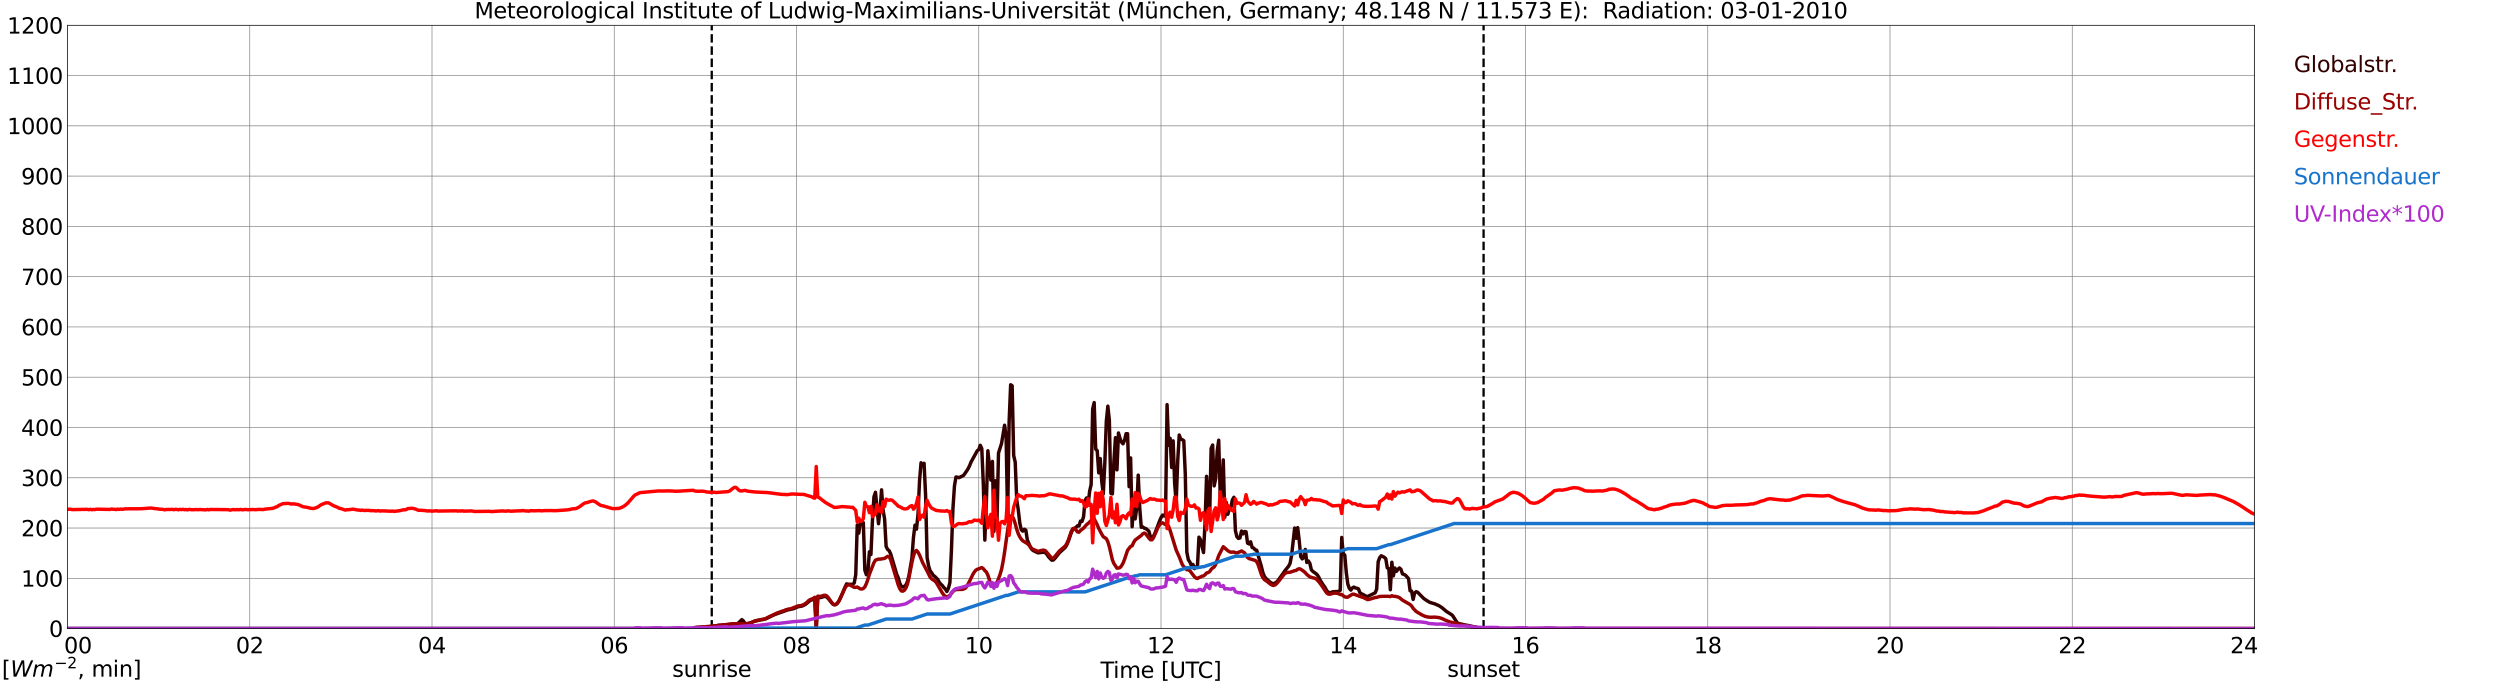 <?xml version="1.0" encoding="utf-8" standalone="no"?>
<!DOCTYPE svg PUBLIC "-//W3C//DTD SVG 1.1//EN"
  "http://www.w3.org/Graphics/SVG/1.1/DTD/svg11.dtd">
<svg xmlns:xlink="http://www.w3.org/1999/xlink" width="1085.4pt" height="296.64pt" viewBox="0 0 1085.4 296.64" xmlns="http://www.w3.org/2000/svg" version="1.1">
 <defs>
  <style type="text/css">*{stroke-linejoin: round; stroke-linecap: butt}</style>
 </defs>
 <g id="figure_1">
  <g id="patch_1">
   <path d="M 0 296.64 
L 1085.4 296.64 
L 1085.4 0 
L 0 0 
z
" style="fill: #ffffff"/>
  </g>
  <g id="axes_1">
   <g id="patch_2">
    <path d="M 29.306 272.909 
L 978.814 272.909 
L 978.814 10.976 
L 29.306 10.976 
z
" style="fill: #ffffff"/>
   </g>
   <g id="patch_3">
    <path d="M 978.814 272.909 
L 978.814 272.909 
L 978.814 10.976 
L 978.814 10.976 
z
" clip-path="url(#pab315b58bd)" style="fill: #d3d3d3; opacity: 0.25; stroke: #d3d3d3; stroke-linejoin: miter"/>
   </g>
   <g id="matplotlib.axis_1">
    <g id="xtick_1">
     <g id="line2d_1">
      <path d="M 29.306 272.909 
L 29.306 10.976 
" clip-path="url(#pab315b58bd)" style="fill: none; stroke: #808080; stroke-width: 0.3; stroke-linecap: square"/>
     </g>
     <g id="line2d_2"/>
     <g id="text_1">
      <!--    00 -->
      <g transform="translate(18.733 283.627) scale(0.095 -0.095)">
       <defs>
        <path id="DejaVuSans-20" transform="scale(0.016)"/>
        <path id="DejaVuSans-30" d="M 2034 4250 
Q 1547 4250 1301 3770 
Q 1056 3291 1056 2328 
Q 1056 1369 1301 889 
Q 1547 409 2034 409 
Q 2525 409 2770 889 
Q 3016 1369 3016 2328 
Q 3016 3291 2770 3770 
Q 2525 4250 2034 4250 
z
M 2034 4750 
Q 2819 4750 3233 4129 
Q 3647 3509 3647 2328 
Q 3647 1150 3233 529 
Q 2819 -91 2034 -91 
Q 1250 -91 836 529 
Q 422 1150 422 2328 
Q 422 3509 836 4129 
Q 1250 4750 2034 4750 
z
" transform="scale(0.016)"/>
       </defs>
       <use xlink:href="#DejaVuSans-20"/>
       <use xlink:href="#DejaVuSans-20" transform="translate(31.787 0)"/>
       <use xlink:href="#DejaVuSans-20" transform="translate(63.574 0)"/>
       <use xlink:href="#DejaVuSans-30" transform="translate(95.361 0)"/>
       <use xlink:href="#DejaVuSans-30" transform="translate(158.984 0)"/>
      </g>
     </g>
    </g>
    <g id="xtick_2">
     <g id="line2d_3">
      <path d="M 108.431 272.909 
L 108.431 10.976 
" clip-path="url(#pab315b58bd)" style="fill: none; stroke: #808080; stroke-width: 0.3; stroke-linecap: square"/>
     </g>
     <g id="line2d_4"/>
     <g id="text_2">
      <!-- 02 -->
      <g transform="translate(102.387 283.627) scale(0.095 -0.095)">
       <defs>
        <path id="DejaVuSans-32" d="M 1228 531 
L 3431 531 
L 3431 0 
L 469 0 
L 469 531 
Q 828 903 1448 1529 
Q 2069 2156 2228 2338 
Q 2531 2678 2651 2914 
Q 2772 3150 2772 3378 
Q 2772 3750 2511 3984 
Q 2250 4219 1831 4219 
Q 1534 4219 1204 4116 
Q 875 4013 500 3803 
L 500 4441 
Q 881 4594 1212 4672 
Q 1544 4750 1819 4750 
Q 2544 4750 2975 4387 
Q 3406 4025 3406 3419 
Q 3406 3131 3298 2873 
Q 3191 2616 2906 2266 
Q 2828 2175 2409 1742 
Q 1991 1309 1228 531 
z
" transform="scale(0.016)"/>
       </defs>
       <use xlink:href="#DejaVuSans-30"/>
       <use xlink:href="#DejaVuSans-32" transform="translate(63.623 0)"/>
      </g>
     </g>
    </g>
    <g id="xtick_3">
     <g id="line2d_5">
      <path d="M 187.557 272.909 
L 187.557 10.976 
" clip-path="url(#pab315b58bd)" style="fill: none; stroke: #808080; stroke-width: 0.3; stroke-linecap: square"/>
     </g>
     <g id="line2d_6"/>
     <g id="text_3">
      <!-- 04 -->
      <g transform="translate(181.513 283.627) scale(0.095 -0.095)">
       <defs>
        <path id="DejaVuSans-34" d="M 2419 4116 
L 825 1625 
L 2419 1625 
L 2419 4116 
z
M 2253 4666 
L 3047 4666 
L 3047 1625 
L 3713 1625 
L 3713 1100 
L 3047 1100 
L 3047 0 
L 2419 0 
L 2419 1100 
L 313 1100 
L 313 1709 
L 2253 4666 
z
" transform="scale(0.016)"/>
       </defs>
       <use xlink:href="#DejaVuSans-30"/>
       <use xlink:href="#DejaVuSans-34" transform="translate(63.623 0)"/>
      </g>
     </g>
    </g>
    <g id="xtick_4">
     <g id="line2d_7">
      <path d="M 266.683 272.909 
L 266.683 10.976 
" clip-path="url(#pab315b58bd)" style="fill: none; stroke: #808080; stroke-width: 0.3; stroke-linecap: square"/>
     </g>
     <g id="line2d_8"/>
     <g id="text_4">
      <!-- 06 -->
      <g transform="translate(260.638 283.627) scale(0.095 -0.095)">
       <defs>
        <path id="DejaVuSans-36" d="M 2113 2584 
Q 1688 2584 1439 2293 
Q 1191 2003 1191 1497 
Q 1191 994 1439 701 
Q 1688 409 2113 409 
Q 2538 409 2786 701 
Q 3034 994 3034 1497 
Q 3034 2003 2786 2293 
Q 2538 2584 2113 2584 
z
M 3366 4563 
L 3366 3988 
Q 3128 4100 2886 4159 
Q 2644 4219 2406 4219 
Q 1781 4219 1451 3797 
Q 1122 3375 1075 2522 
Q 1259 2794 1537 2939 
Q 1816 3084 2150 3084 
Q 2853 3084 3261 2657 
Q 3669 2231 3669 1497 
Q 3669 778 3244 343 
Q 2819 -91 2113 -91 
Q 1303 -91 875 529 
Q 447 1150 447 2328 
Q 447 3434 972 4092 
Q 1497 4750 2381 4750 
Q 2619 4750 2861 4703 
Q 3103 4656 3366 4563 
z
" transform="scale(0.016)"/>
       </defs>
       <use xlink:href="#DejaVuSans-30"/>
       <use xlink:href="#DejaVuSans-36" transform="translate(63.623 0)"/>
      </g>
     </g>
    </g>
    <g id="xtick_5">
     <g id="line2d_9">
      <path d="M 345.808 272.909 
L 345.808 10.976 
" clip-path="url(#pab315b58bd)" style="fill: none; stroke: #808080; stroke-width: 0.3; stroke-linecap: square"/>
     </g>
     <g id="line2d_10"/>
     <g id="text_5">
      <!-- 08 -->
      <g transform="translate(339.764 283.627) scale(0.095 -0.095)">
       <defs>
        <path id="DejaVuSans-38" d="M 2034 2216 
Q 1584 2216 1326 1975 
Q 1069 1734 1069 1313 
Q 1069 891 1326 650 
Q 1584 409 2034 409 
Q 2484 409 2743 651 
Q 3003 894 3003 1313 
Q 3003 1734 2745 1975 
Q 2488 2216 2034 2216 
z
M 1403 2484 
Q 997 2584 770 2862 
Q 544 3141 544 3541 
Q 544 4100 942 4425 
Q 1341 4750 2034 4750 
Q 2731 4750 3128 4425 
Q 3525 4100 3525 3541 
Q 3525 3141 3298 2862 
Q 3072 2584 2669 2484 
Q 3125 2378 3379 2068 
Q 3634 1759 3634 1313 
Q 3634 634 3220 271 
Q 2806 -91 2034 -91 
Q 1263 -91 848 271 
Q 434 634 434 1313 
Q 434 1759 690 2068 
Q 947 2378 1403 2484 
z
M 1172 3481 
Q 1172 3119 1398 2916 
Q 1625 2713 2034 2713 
Q 2441 2713 2670 2916 
Q 2900 3119 2900 3481 
Q 2900 3844 2670 4047 
Q 2441 4250 2034 4250 
Q 1625 4250 1398 4047 
Q 1172 3844 1172 3481 
z
" transform="scale(0.016)"/>
       </defs>
       <use xlink:href="#DejaVuSans-30"/>
       <use xlink:href="#DejaVuSans-38" transform="translate(63.623 0)"/>
      </g>
     </g>
    </g>
    <g id="xtick_6">
     <g id="line2d_11">
      <path d="M 424.934 272.909 
L 424.934 10.976 
" clip-path="url(#pab315b58bd)" style="fill: none; stroke: #808080; stroke-width: 0.3; stroke-linecap: square"/>
     </g>
     <g id="line2d_12"/>
     <g id="text_6">
      <!-- 10 -->
      <g transform="translate(418.89 283.627) scale(0.095 -0.095)">
       <defs>
        <path id="DejaVuSans-31" d="M 794 531 
L 1825 531 
L 1825 4091 
L 703 3866 
L 703 4441 
L 1819 4666 
L 2450 4666 
L 2450 531 
L 3481 531 
L 3481 0 
L 794 0 
L 794 531 
z
" transform="scale(0.016)"/>
       </defs>
       <use xlink:href="#DejaVuSans-31"/>
       <use xlink:href="#DejaVuSans-30" transform="translate(63.623 0)"/>
      </g>
     </g>
    </g>
    <g id="xtick_7">
     <g id="line2d_13">
      <path d="M 504.06 272.909 
L 504.06 10.976 
" clip-path="url(#pab315b58bd)" style="fill: none; stroke: #808080; stroke-width: 0.3; stroke-linecap: square"/>
     </g>
     <g id="line2d_14"/>
     <g id="text_7">
      <!-- 12 -->
      <g transform="translate(498.015 283.627) scale(0.095 -0.095)">
       <use xlink:href="#DejaVuSans-31"/>
       <use xlink:href="#DejaVuSans-32" transform="translate(63.623 0)"/>
      </g>
     </g>
    </g>
    <g id="xtick_8">
     <g id="line2d_15">
      <path d="M 583.185 272.909 
L 583.185 10.976 
" clip-path="url(#pab315b58bd)" style="fill: none; stroke: #808080; stroke-width: 0.3; stroke-linecap: square"/>
     </g>
     <g id="line2d_16"/>
     <g id="text_8">
      <!-- 14 -->
      <g transform="translate(577.141 283.627) scale(0.095 -0.095)">
       <use xlink:href="#DejaVuSans-31"/>
       <use xlink:href="#DejaVuSans-34" transform="translate(63.623 0)"/>
      </g>
     </g>
    </g>
    <g id="xtick_9">
     <g id="line2d_17">
      <path d="M 662.311 272.909 
L 662.311 10.976 
" clip-path="url(#pab315b58bd)" style="fill: none; stroke: #808080; stroke-width: 0.3; stroke-linecap: square"/>
     </g>
     <g id="line2d_18"/>
     <g id="text_9">
      <!-- 16 -->
      <g transform="translate(656.267 283.627) scale(0.095 -0.095)">
       <use xlink:href="#DejaVuSans-31"/>
       <use xlink:href="#DejaVuSans-36" transform="translate(63.623 0)"/>
      </g>
     </g>
    </g>
    <g id="xtick_10">
     <g id="line2d_19">
      <path d="M 741.437 272.909 
L 741.437 10.976 
" clip-path="url(#pab315b58bd)" style="fill: none; stroke: #808080; stroke-width: 0.3; stroke-linecap: square"/>
     </g>
     <g id="line2d_20"/>
     <g id="text_10">
      <!-- 18 -->
      <g transform="translate(735.392 283.627) scale(0.095 -0.095)">
       <use xlink:href="#DejaVuSans-31"/>
       <use xlink:href="#DejaVuSans-38" transform="translate(63.623 0)"/>
      </g>
     </g>
    </g>
    <g id="xtick_11">
     <g id="line2d_21">
      <path d="M 820.562 272.909 
L 820.562 10.976 
" clip-path="url(#pab315b58bd)" style="fill: none; stroke: #808080; stroke-width: 0.3; stroke-linecap: square"/>
     </g>
     <g id="line2d_22"/>
     <g id="text_11">
      <!-- 20 -->
      <g transform="translate(814.518 283.627) scale(0.095 -0.095)">
       <use xlink:href="#DejaVuSans-32"/>
       <use xlink:href="#DejaVuSans-30" transform="translate(63.623 0)"/>
      </g>
     </g>
    </g>
    <g id="xtick_12">
     <g id="line2d_23">
      <path d="M 899.688 272.909 
L 899.688 10.976 
" clip-path="url(#pab315b58bd)" style="fill: none; stroke: #808080; stroke-width: 0.3; stroke-linecap: square"/>
     </g>
     <g id="line2d_24"/>
     <g id="text_12">
      <!-- 22 -->
      <g transform="translate(893.644 283.627) scale(0.095 -0.095)">
       <use xlink:href="#DejaVuSans-32"/>
       <use xlink:href="#DejaVuSans-32" transform="translate(63.623 0)"/>
      </g>
     </g>
    </g>
    <g id="xtick_13">
     <g id="line2d_25">
      <path d="M 978.814 272.909 
L 978.814 10.976 
" clip-path="url(#pab315b58bd)" style="fill: none; stroke: #808080; stroke-width: 0.3; stroke-linecap: square"/>
     </g>
     <g id="line2d_26"/>
     <g id="text_13">
      <!-- 24    -->
      <g transform="translate(968.241 283.627) scale(0.095 -0.095)">
       <use xlink:href="#DejaVuSans-32"/>
       <use xlink:href="#DejaVuSans-34" transform="translate(63.623 0)"/>
       <use xlink:href="#DejaVuSans-20" transform="translate(127.246 0)"/>
       <use xlink:href="#DejaVuSans-20" transform="translate(159.033 0)"/>
       <use xlink:href="#DejaVuSans-20" transform="translate(190.82 0)"/>
      </g>
     </g>
    </g>
    <g id="text_14">
     <!-- Time [UTC] -->
     <g transform="translate(477.806 294.322) scale(0.095 -0.095)">
      <defs>
       <path id="DejaVuSans-54" d="M -19 4666 
L 3928 4666 
L 3928 4134 
L 2272 4134 
L 2272 0 
L 1638 0 
L 1638 4134 
L -19 4134 
L -19 4666 
z
" transform="scale(0.016)"/>
       <path id="DejaVuSans-69" d="M 603 3500 
L 1178 3500 
L 1178 0 
L 603 0 
L 603 3500 
z
M 603 4863 
L 1178 4863 
L 1178 4134 
L 603 4134 
L 603 4863 
z
" transform="scale(0.016)"/>
       <path id="DejaVuSans-6d" d="M 3328 2828 
Q 3544 3216 3844 3400 
Q 4144 3584 4550 3584 
Q 5097 3584 5394 3201 
Q 5691 2819 5691 2113 
L 5691 0 
L 5113 0 
L 5113 2094 
Q 5113 2597 4934 2840 
Q 4756 3084 4391 3084 
Q 3944 3084 3684 2787 
Q 3425 2491 3425 1978 
L 3425 0 
L 2847 0 
L 2847 2094 
Q 2847 2600 2669 2842 
Q 2491 3084 2119 3084 
Q 1678 3084 1418 2786 
Q 1159 2488 1159 1978 
L 1159 0 
L 581 0 
L 581 3500 
L 1159 3500 
L 1159 2956 
Q 1356 3278 1631 3431 
Q 1906 3584 2284 3584 
Q 2666 3584 2933 3390 
Q 3200 3197 3328 2828 
z
" transform="scale(0.016)"/>
       <path id="DejaVuSans-65" d="M 3597 1894 
L 3597 1613 
L 953 1613 
Q 991 1019 1311 708 
Q 1631 397 2203 397 
Q 2534 397 2845 478 
Q 3156 559 3463 722 
L 3463 178 
Q 3153 47 2828 -22 
Q 2503 -91 2169 -91 
Q 1331 -91 842 396 
Q 353 884 353 1716 
Q 353 2575 817 3079 
Q 1281 3584 2069 3584 
Q 2775 3584 3186 3129 
Q 3597 2675 3597 1894 
z
M 3022 2063 
Q 3016 2534 2758 2815 
Q 2500 3097 2075 3097 
Q 1594 3097 1305 2825 
Q 1016 2553 972 2059 
L 3022 2063 
z
" transform="scale(0.016)"/>
       <path id="DejaVuSans-5b" d="M 550 4863 
L 1875 4863 
L 1875 4416 
L 1125 4416 
L 1125 -397 
L 1875 -397 
L 1875 -844 
L 550 -844 
L 550 4863 
z
" transform="scale(0.016)"/>
       <path id="DejaVuSans-55" d="M 556 4666 
L 1191 4666 
L 1191 1831 
Q 1191 1081 1462 751 
Q 1734 422 2344 422 
Q 2950 422 3222 751 
Q 3494 1081 3494 1831 
L 3494 4666 
L 4128 4666 
L 4128 1753 
Q 4128 841 3676 375 
Q 3225 -91 2344 -91 
Q 1459 -91 1007 375 
Q 556 841 556 1753 
L 556 4666 
z
" transform="scale(0.016)"/>
       <path id="DejaVuSans-43" d="M 4122 4306 
L 4122 3641 
Q 3803 3938 3442 4084 
Q 3081 4231 2675 4231 
Q 1875 4231 1450 3742 
Q 1025 3253 1025 2328 
Q 1025 1406 1450 917 
Q 1875 428 2675 428 
Q 3081 428 3442 575 
Q 3803 722 4122 1019 
L 4122 359 
Q 3791 134 3420 21 
Q 3050 -91 2638 -91 
Q 1578 -91 968 557 
Q 359 1206 359 2328 
Q 359 3453 968 4101 
Q 1578 4750 2638 4750 
Q 3056 4750 3426 4639 
Q 3797 4528 4122 4306 
z
" transform="scale(0.016)"/>
       <path id="DejaVuSans-5d" d="M 1947 4863 
L 1947 -844 
L 622 -844 
L 622 -397 
L 1369 -397 
L 1369 4416 
L 622 4416 
L 622 4863 
L 1947 4863 
z
" transform="scale(0.016)"/>
      </defs>
      <use xlink:href="#DejaVuSans-54"/>
      <use xlink:href="#DejaVuSans-69" transform="translate(57.959 0)"/>
      <use xlink:href="#DejaVuSans-6d" transform="translate(85.742 0)"/>
      <use xlink:href="#DejaVuSans-65" transform="translate(183.154 0)"/>
      <use xlink:href="#DejaVuSans-20" transform="translate(244.678 0)"/>
      <use xlink:href="#DejaVuSans-5b" transform="translate(276.465 0)"/>
      <use xlink:href="#DejaVuSans-55" transform="translate(315.479 0)"/>
      <use xlink:href="#DejaVuSans-54" transform="translate(388.672 0)"/>
      <use xlink:href="#DejaVuSans-43" transform="translate(443.881 0)"/>
      <use xlink:href="#DejaVuSans-5d" transform="translate(513.705 0)"/>
     </g>
    </g>
   </g>
   <g id="matplotlib.axis_2">
    <g id="ytick_1">
     <g id="line2d_27">
      <path d="M 29.306 272.909 
L 978.814 272.909 
" clip-path="url(#pab315b58bd)" style="fill: none; stroke: #808080; stroke-width: 0.3; stroke-linecap: square"/>
     </g>
     <g id="line2d_28"/>
     <g id="text_15">
      <!-- 0 -->
      <g transform="translate(21.261 276.518) scale(0.095 -0.095)">
       <use xlink:href="#DejaVuSans-30"/>
      </g>
     </g>
    </g>
    <g id="ytick_2">
     <g id="line2d_29">
      <path d="M 29.306 251.081 
L 978.814 251.081 
" clip-path="url(#pab315b58bd)" style="fill: none; stroke: #808080; stroke-width: 0.3; stroke-linecap: square"/>
     </g>
     <g id="line2d_30"/>
     <g id="text_16">
      <!-- 100 -->
      <g transform="translate(9.173 254.69) scale(0.095 -0.095)">
       <use xlink:href="#DejaVuSans-31"/>
       <use xlink:href="#DejaVuSans-30" transform="translate(63.623 0)"/>
       <use xlink:href="#DejaVuSans-30" transform="translate(127.246 0)"/>
      </g>
     </g>
    </g>
    <g id="ytick_3">
     <g id="line2d_31">
      <path d="M 29.306 229.253 
L 978.814 229.253 
" clip-path="url(#pab315b58bd)" style="fill: none; stroke: #808080; stroke-width: 0.3; stroke-linecap: square"/>
     </g>
     <g id="line2d_32"/>
     <g id="text_17">
      <!-- 200 -->
      <g transform="translate(9.173 232.863) scale(0.095 -0.095)">
       <use xlink:href="#DejaVuSans-32"/>
       <use xlink:href="#DejaVuSans-30" transform="translate(63.623 0)"/>
       <use xlink:href="#DejaVuSans-30" transform="translate(127.246 0)"/>
      </g>
     </g>
    </g>
    <g id="ytick_4">
     <g id="line2d_33">
      <path d="M 29.306 207.426 
L 978.814 207.426 
" clip-path="url(#pab315b58bd)" style="fill: none; stroke: #808080; stroke-width: 0.3; stroke-linecap: square"/>
     </g>
     <g id="line2d_34"/>
     <g id="text_18">
      <!-- 300 -->
      <g transform="translate(9.173 211.035) scale(0.095 -0.095)">
       <defs>
        <path id="DejaVuSans-33" d="M 2597 2516 
Q 3050 2419 3304 2112 
Q 3559 1806 3559 1356 
Q 3559 666 3084 287 
Q 2609 -91 1734 -91 
Q 1441 -91 1130 -33 
Q 819 25 488 141 
L 488 750 
Q 750 597 1062 519 
Q 1375 441 1716 441 
Q 2309 441 2620 675 
Q 2931 909 2931 1356 
Q 2931 1769 2642 2001 
Q 2353 2234 1838 2234 
L 1294 2234 
L 1294 2753 
L 1863 2753 
Q 2328 2753 2575 2939 
Q 2822 3125 2822 3475 
Q 2822 3834 2567 4026 
Q 2313 4219 1838 4219 
Q 1578 4219 1281 4162 
Q 984 4106 628 3988 
L 628 4550 
Q 988 4650 1302 4700 
Q 1616 4750 1894 4750 
Q 2613 4750 3031 4423 
Q 3450 4097 3450 3541 
Q 3450 3153 3228 2886 
Q 3006 2619 2597 2516 
z
" transform="scale(0.016)"/>
       </defs>
       <use xlink:href="#DejaVuSans-33"/>
       <use xlink:href="#DejaVuSans-30" transform="translate(63.623 0)"/>
       <use xlink:href="#DejaVuSans-30" transform="translate(127.246 0)"/>
      </g>
     </g>
    </g>
    <g id="ytick_5">
     <g id="line2d_35">
      <path d="M 29.306 185.598 
L 978.814 185.598 
" clip-path="url(#pab315b58bd)" style="fill: none; stroke: #808080; stroke-width: 0.3; stroke-linecap: square"/>
     </g>
     <g id="line2d_36"/>
     <g id="text_19">
      <!-- 400 -->
      <g transform="translate(9.173 189.207) scale(0.095 -0.095)">
       <use xlink:href="#DejaVuSans-34"/>
       <use xlink:href="#DejaVuSans-30" transform="translate(63.623 0)"/>
       <use xlink:href="#DejaVuSans-30" transform="translate(127.246 0)"/>
      </g>
     </g>
    </g>
    <g id="ytick_6">
     <g id="line2d_37">
      <path d="M 29.306 163.77 
L 978.814 163.77 
" clip-path="url(#pab315b58bd)" style="fill: none; stroke: #808080; stroke-width: 0.3; stroke-linecap: square"/>
     </g>
     <g id="line2d_38"/>
     <g id="text_20">
      <!-- 500 -->
      <g transform="translate(9.173 167.379) scale(0.095 -0.095)">
       <defs>
        <path id="DejaVuSans-35" d="M 691 4666 
L 3169 4666 
L 3169 4134 
L 1269 4134 
L 1269 2991 
Q 1406 3038 1543 3061 
Q 1681 3084 1819 3084 
Q 2600 3084 3056 2656 
Q 3513 2228 3513 1497 
Q 3513 744 3044 326 
Q 2575 -91 1722 -91 
Q 1428 -91 1123 -41 
Q 819 9 494 109 
L 494 744 
Q 775 591 1075 516 
Q 1375 441 1709 441 
Q 2250 441 2565 725 
Q 2881 1009 2881 1497 
Q 2881 1984 2565 2268 
Q 2250 2553 1709 2553 
Q 1456 2553 1204 2497 
Q 953 2441 691 2322 
L 691 4666 
z
" transform="scale(0.016)"/>
       </defs>
       <use xlink:href="#DejaVuSans-35"/>
       <use xlink:href="#DejaVuSans-30" transform="translate(63.623 0)"/>
       <use xlink:href="#DejaVuSans-30" transform="translate(127.246 0)"/>
      </g>
     </g>
    </g>
    <g id="ytick_7">
     <g id="line2d_39">
      <path d="M 29.306 141.942 
L 978.814 141.942 
" clip-path="url(#pab315b58bd)" style="fill: none; stroke: #808080; stroke-width: 0.3; stroke-linecap: square"/>
     </g>
     <g id="line2d_40"/>
     <g id="text_21">
      <!-- 600 -->
      <g transform="translate(9.173 145.551) scale(0.095 -0.095)">
       <use xlink:href="#DejaVuSans-36"/>
       <use xlink:href="#DejaVuSans-30" transform="translate(63.623 0)"/>
       <use xlink:href="#DejaVuSans-30" transform="translate(127.246 0)"/>
      </g>
     </g>
    </g>
    <g id="ytick_8">
     <g id="line2d_41">
      <path d="M 29.306 120.114 
L 978.814 120.114 
" clip-path="url(#pab315b58bd)" style="fill: none; stroke: #808080; stroke-width: 0.3; stroke-linecap: square"/>
     </g>
     <g id="line2d_42"/>
     <g id="text_22">
      <!-- 700 -->
      <g transform="translate(9.173 123.724) scale(0.095 -0.095)">
       <defs>
        <path id="DejaVuSans-37" d="M 525 4666 
L 3525 4666 
L 3525 4397 
L 1831 0 
L 1172 0 
L 2766 4134 
L 525 4134 
L 525 4666 
z
" transform="scale(0.016)"/>
       </defs>
       <use xlink:href="#DejaVuSans-37"/>
       <use xlink:href="#DejaVuSans-30" transform="translate(63.623 0)"/>
       <use xlink:href="#DejaVuSans-30" transform="translate(127.246 0)"/>
      </g>
     </g>
    </g>
    <g id="ytick_9">
     <g id="line2d_43">
      <path d="M 29.306 98.287 
L 978.814 98.287 
" clip-path="url(#pab315b58bd)" style="fill: none; stroke: #808080; stroke-width: 0.3; stroke-linecap: square"/>
     </g>
     <g id="line2d_44"/>
     <g id="text_23">
      <!-- 800 -->
      <g transform="translate(9.173 101.896) scale(0.095 -0.095)">
       <use xlink:href="#DejaVuSans-38"/>
       <use xlink:href="#DejaVuSans-30" transform="translate(63.623 0)"/>
       <use xlink:href="#DejaVuSans-30" transform="translate(127.246 0)"/>
      </g>
     </g>
    </g>
    <g id="ytick_10">
     <g id="line2d_45">
      <path d="M 29.306 76.459 
L 978.814 76.459 
" clip-path="url(#pab315b58bd)" style="fill: none; stroke: #808080; stroke-width: 0.3; stroke-linecap: square"/>
     </g>
     <g id="line2d_46"/>
     <g id="text_24">
      <!-- 900 -->
      <g transform="translate(9.173 80.068) scale(0.095 -0.095)">
       <defs>
        <path id="DejaVuSans-39" d="M 703 97 
L 703 672 
Q 941 559 1184 500 
Q 1428 441 1663 441 
Q 2288 441 2617 861 
Q 2947 1281 2994 2138 
Q 2813 1869 2534 1725 
Q 2256 1581 1919 1581 
Q 1219 1581 811 2004 
Q 403 2428 403 3163 
Q 403 3881 828 4315 
Q 1253 4750 1959 4750 
Q 2769 4750 3195 4129 
Q 3622 3509 3622 2328 
Q 3622 1225 3098 567 
Q 2575 -91 1691 -91 
Q 1453 -91 1209 -44 
Q 966 3 703 97 
z
M 1959 2075 
Q 2384 2075 2632 2365 
Q 2881 2656 2881 3163 
Q 2881 3666 2632 3958 
Q 2384 4250 1959 4250 
Q 1534 4250 1286 3958 
Q 1038 3666 1038 3163 
Q 1038 2656 1286 2365 
Q 1534 2075 1959 2075 
z
" transform="scale(0.016)"/>
       </defs>
       <use xlink:href="#DejaVuSans-39"/>
       <use xlink:href="#DejaVuSans-30" transform="translate(63.623 0)"/>
       <use xlink:href="#DejaVuSans-30" transform="translate(127.246 0)"/>
      </g>
     </g>
    </g>
    <g id="ytick_11">
     <g id="line2d_47">
      <path d="M 29.306 54.631 
L 978.814 54.631 
" clip-path="url(#pab315b58bd)" style="fill: none; stroke: #808080; stroke-width: 0.3; stroke-linecap: square"/>
     </g>
     <g id="line2d_48"/>
     <g id="text_25">
      <!-- 1000 -->
      <g transform="translate(3.128 58.24) scale(0.095 -0.095)">
       <use xlink:href="#DejaVuSans-31"/>
       <use xlink:href="#DejaVuSans-30" transform="translate(63.623 0)"/>
       <use xlink:href="#DejaVuSans-30" transform="translate(127.246 0)"/>
       <use xlink:href="#DejaVuSans-30" transform="translate(190.869 0)"/>
      </g>
     </g>
    </g>
    <g id="ytick_12">
     <g id="line2d_49">
      <path d="M 29.306 32.803 
L 978.814 32.803 
" clip-path="url(#pab315b58bd)" style="fill: none; stroke: #808080; stroke-width: 0.3; stroke-linecap: square"/>
     </g>
     <g id="line2d_50"/>
     <g id="text_26">
      <!-- 1100 -->
      <g transform="translate(3.128 36.413) scale(0.095 -0.095)">
       <use xlink:href="#DejaVuSans-31"/>
       <use xlink:href="#DejaVuSans-31" transform="translate(63.623 0)"/>
       <use xlink:href="#DejaVuSans-30" transform="translate(127.246 0)"/>
       <use xlink:href="#DejaVuSans-30" transform="translate(190.869 0)"/>
      </g>
     </g>
    </g>
    <g id="ytick_13">
     <g id="line2d_51">
      <path d="M 29.306 10.976 
L 978.814 10.976 
" clip-path="url(#pab315b58bd)" style="fill: none; stroke: #808080; stroke-width: 0.3; stroke-linecap: square"/>
     </g>
     <g id="line2d_52"/>
     <g id="text_27">
      <!-- 1200 -->
      <g transform="translate(3.128 14.585) scale(0.095 -0.095)">
       <use xlink:href="#DejaVuSans-31"/>
       <use xlink:href="#DejaVuSans-32" transform="translate(63.623 0)"/>
       <use xlink:href="#DejaVuSans-30" transform="translate(127.246 0)"/>
       <use xlink:href="#DejaVuSans-30" transform="translate(190.869 0)"/>
      </g>
     </g>
    </g>
   </g>
   <g id="line2d_53">
    <path d="M 309.015 272.909 
L 309.015 10.976 
" clip-path="url(#pab315b58bd)" style="fill: none; stroke-dasharray: 3.7,1.6; stroke-dashoffset: 0; stroke: #000000"/>
   </g>
   <g id="line2d_54">
    <path d="M 644.112 272.909 
L 644.112 10.976 
" clip-path="url(#pab315b58bd)" style="fill: none; stroke-dasharray: 3.7,1.6; stroke-dashoffset: 0; stroke: #000000"/>
   </g>
   <g id="line2d_55">
    <path d="M 29.306 272.909 
L 300.971 272.909 
L 301.63 272.507 
L 302.949 272.383 
L 303.608 272.424 
L 304.267 272.302 
L 306.246 272.219 
L 309.543 271.933 
L 310.861 271.686 
L 312.18 271.483 
L 312.839 271.483 
L 314.158 271.32 
L 318.114 270.909 
L 320.093 270.826 
L 320.752 270.335 
L 322.071 269.026 
L 322.73 269.558 
L 323.39 270.582 
L 324.049 270.787 
L 325.368 270.582 
L 326.686 270.091 
L 327.346 269.803 
L 330.643 269.026 
L 331.302 268.984 
L 332.621 268.615 
L 333.94 267.96 
L 335.258 267.306 
L 336.577 266.732 
L 341.852 264.848 
L 344.49 264.276 
L 346.468 263.416 
L 347.787 263.211 
L 348.446 263.047 
L 349.765 262.351 
L 351.743 260.711 
L 353.062 260.22 
L 353.721 259.771 
L 354.38 272.909 
L 355.04 259.435 
L 356.359 259.435 
L 357.677 258.985 
L 358.337 258.943 
L 358.996 259.271 
L 359.655 259.928 
L 360.974 261.606 
L 361.634 262.303 
L 362.293 262.589 
L 362.952 262.466 
L 363.612 261.851 
L 364.271 260.869 
L 365.59 257.961 
L 366.909 254.849 
L 367.568 253.497 
L 368.227 253.661 
L 370.206 253.703 
L 370.865 253.128 
L 371.524 249.566 
L 372.184 227.944 
L 372.843 231.464 
L 373.502 227.084 
L 374.162 227.123 
L 374.821 226.92 
L 375.481 247.519 
L 376.14 249.525 
L 376.799 248.418 
L 377.459 239.573 
L 378.118 240.761 
L 378.777 226.018 
L 379.437 215.657 
L 380.096 213.732 
L 381.415 227.37 
L 382.074 221.635 
L 382.734 212.669 
L 383.393 221.555 
L 384.053 225.239 
L 384.712 237.24 
L 385.371 238.55 
L 386.031 239.082 
L 386.69 240.475 
L 389.328 249.361 
L 389.987 250.876 
L 390.646 253.211 
L 391.306 254.48 
L 391.965 254.89 
L 392.624 254.604 
L 393.284 254.03 
L 393.943 252.554 
L 394.603 250.016 
L 395.921 242.276 
L 396.581 233.39 
L 397.24 228.024 
L 397.899 229.744 
L 398.559 223.316 
L 399.218 208.818 
L 399.878 200.914 
L 400.537 202.182 
L 401.196 201.159 
L 401.856 215.002 
L 402.515 242.112 
L 403.175 245.799 
L 403.834 247.846 
L 404.493 248.665 
L 405.153 249.771 
L 405.812 250.221 
L 407.131 251.572 
L 407.79 252.801 
L 408.45 253.62 
L 409.109 254.194 
L 409.768 255.095 
L 410.428 255.709 
L 411.087 256.815 
L 411.746 255.464 
L 412.406 252.923 
L 413.065 239.124 
L 413.725 220.858 
L 414.384 210.988 
L 415.043 207.098 
L 415.703 207.179 
L 416.362 207.384 
L 417.681 206.729 
L 418.34 206.402 
L 419.659 204.518 
L 420.318 203.494 
L 420.978 202.143 
L 421.637 200.504 
L 422.956 198.129 
L 424.275 195.713 
L 424.934 195.222 
L 425.593 193.338 
L 426.253 194.772 
L 426.912 210.047 
L 427.572 234.494 
L 428.231 218.237 
L 428.89 195.713 
L 430.209 208.449 
L 430.869 200.34 
L 431.528 230.727 
L 432.187 208.735 
L 432.847 226.59 
L 433.506 196.695 
L 434.825 192.559 
L 436.144 184.616 
L 436.803 189.365 
L 437.462 224.912 
L 438.122 183.059 
L 438.781 167.046 
L 439.44 167.496 
L 440.1 197.76 
L 440.759 200.587 
L 441.419 217.008 
L 442.078 221.267 
L 442.737 227.001 
L 443.397 229.991 
L 444.056 230.604 
L 444.716 229.786 
L 445.375 230.155 
L 446.034 234.455 
L 447.353 237.485 
L 448.012 238.591 
L 448.672 239.082 
L 450.65 240.023 
L 453.287 239.737 
L 453.947 240.065 
L 454.606 240.802 
L 455.266 241.785 
L 456.584 243.177 
L 457.244 243.177 
L 457.903 242.564 
L 459.881 240.065 
L 461.2 238.836 
L 462.519 237.648 
L 463.178 236.502 
L 463.838 234.946 
L 465.156 231.096 
L 465.816 229.786 
L 467.134 229.007 
L 467.794 228.271 
L 468.453 228.352 
L 469.113 226.224 
L 469.772 226.387 
L 470.431 224.421 
L 471.091 217.213 
L 471.75 216.189 
L 472.409 219.138 
L 473.069 213.282 
L 473.728 210.374 
L 474.388 177.611 
L 475.047 174.786 
L 475.706 194.975 
L 476.366 195.671 
L 477.025 205.295 
L 477.685 199.111 
L 478.344 209.104 
L 479.003 214.428 
L 479.663 201.119 
L 480.322 182.895 
L 480.981 176.343 
L 481.641 182.527 
L 482.3 214.183 
L 482.96 214.428 
L 483.619 200.218 
L 484.278 190.02 
L 484.938 203.985 
L 485.597 187.973 
L 486.256 190.347 
L 486.916 191.945 
L 487.575 192.683 
L 488.235 191.168 
L 488.894 188.3 
L 489.553 188.3 
L 490.213 211.276 
L 490.872 198.825 
L 491.532 228.679 
L 492.191 217.746 
L 492.85 225.281 
L 493.51 220.736 
L 494.169 206.28 
L 494.828 220.531 
L 495.488 228.926 
L 496.147 228.762 
L 496.807 229.336 
L 497.466 229.458 
L 498.785 230.604 
L 499.444 232.94 
L 500.103 233.47 
L 500.763 232.857 
L 501.422 231.547 
L 503.4 226.304 
L 504.06 224.748 
L 504.719 223.644 
L 505.379 224.052 
L 506.038 222.947 
L 506.697 175.688 
L 507.357 193.338 
L 508.016 190.308 
L 508.675 202.962 
L 509.335 191.413 
L 509.994 210.006 
L 510.654 218.073 
L 511.313 200.218 
L 511.972 188.874 
L 512.632 190.636 
L 513.291 190.88 
L 513.95 191.332 
L 514.61 205.991 
L 515.269 239.696 
L 515.929 243.013 
L 516.588 243.996 
L 517.247 245.511 
L 517.907 245.061 
L 518.566 246.864 
L 519.226 246.126 
L 519.885 245.921 
L 520.544 233.226 
L 521.204 234.291 
L 522.522 239.901 
L 523.182 227.001 
L 523.841 206.812 
L 525.16 225.486 
L 525.819 194.689 
L 526.479 193.216 
L 527.138 210.949 
L 527.797 207.753 
L 528.457 195.835 
L 529.116 191.127 
L 529.776 215.535 
L 530.435 215.615 
L 531.094 199.685 
L 531.754 224.543 
L 532.413 218.115 
L 533.073 223.275 
L 533.732 220.612 
L 534.391 219.998 
L 535.051 217.049 
L 535.71 215.903 
L 536.369 230.441 
L 537.029 233.062 
L 537.688 233.759 
L 538.348 233.553 
L 539.007 230.563 
L 539.666 231.792 
L 540.326 230.768 
L 540.985 230.89 
L 541.644 235.806 
L 542.304 236.175 
L 542.963 235.232 
L 543.623 237.69 
L 544.282 237.934 
L 544.941 238.713 
L 545.601 238.877 
L 546.919 243.505 
L 547.579 245.757 
L 548.238 248.46 
L 548.898 250.18 
L 549.557 251.081 
L 551.535 252.843 
L 552.195 253.211 
L 552.854 253.414 
L 553.513 253.17 
L 554.173 252.76 
L 554.832 252.063 
L 556.81 249.32 
L 558.129 247.436 
L 559.448 245.838 
L 560.107 244.57 
L 560.766 241.047 
L 562.085 229.253 
L 562.745 233.717 
L 563.404 229.09 
L 564.063 234.66 
L 564.723 241.662 
L 565.382 242.645 
L 566.042 242.071 
L 566.701 238.55 
L 567.36 244.201 
L 568.02 243.546 
L 568.679 244.528 
L 569.338 247.394 
L 569.998 248.091 
L 571.317 249.034 
L 571.976 249.647 
L 572.635 250.754 
L 573.295 252.105 
L 574.613 254.152 
L 575.273 255.054 
L 575.932 256.283 
L 576.592 257.101 
L 577.251 257.348 
L 577.91 257.223 
L 578.57 256.937 
L 579.889 256.854 
L 581.207 256.774 
L 581.867 256.283 
L 582.526 233.348 
L 583.185 240.392 
L 583.845 241.008 
L 584.504 248.584 
L 585.164 253.539 
L 585.823 255.464 
L 586.482 256.2 
L 587.142 255.259 
L 587.801 254.89 
L 588.46 255.259 
L 589.12 255.381 
L 589.779 255.667 
L 590.439 257.348 
L 591.098 257.797 
L 591.757 258.083 
L 593.076 258.863 
L 593.736 258.985 
L 597.032 257.387 
L 597.692 255.791 
L 598.351 243.874 
L 599.011 242.071 
L 599.67 241.293 
L 600.989 241.948 
L 601.648 242.564 
L 602.307 246.534 
L 602.967 246.903 
L 603.626 256.036 
L 604.286 244.12 
L 604.945 250.016 
L 605.604 246.617 
L 606.264 248.051 
L 606.923 247.191 
L 607.582 246.576 
L 608.242 247.191 
L 608.901 249.156 
L 609.561 249.402 
L 610.22 249.771 
L 611.539 251.203 
L 612.198 256.488 
L 612.858 256.61 
L 613.517 260.255 
L 614.176 257.47 
L 614.836 256.896 
L 615.495 257.143 
L 618.133 259.845 
L 619.451 260.746 
L 620.77 261.523 
L 622.089 261.934 
L 622.748 262.098 
L 624.726 262.958 
L 626.045 263.818 
L 628.023 265.496 
L 630.001 266.725 
L 630.661 267.258 
L 632.639 270.329 
L 633.298 270.698 
L 635.936 271.311 
L 637.914 271.638 
L 641.87 272.581 
L 645.167 272.909 
L 978.154 272.909 
L 978.154 272.909 
" clip-path="url(#pab315b58bd)" style="fill: none; stroke: #330000; stroke-width: 1.5; stroke-linecap: square"/>
   </g>
   <g id="line2d_56">
    <path d="M 29.306 272.909 
L 300.971 272.909 
L 301.63 272.461 
L 302.949 272.335 
L 304.267 272.252 
L 310.861 271.706 
L 312.18 271.453 
L 313.499 271.37 
L 316.136 271.117 
L 317.455 270.907 
L 319.433 270.824 
L 320.752 270.866 
L 322.071 270.783 
L 323.39 270.907 
L 324.049 270.907 
L 326.027 270.361 
L 328.005 269.48 
L 331.961 268.724 
L 332.621 268.473 
L 333.94 267.76 
L 335.258 267.172 
L 337.236 266.205 
L 339.874 265.241 
L 340.533 265.073 
L 341.193 264.736 
L 342.512 264.403 
L 343.171 264.359 
L 346.468 263.058 
L 347.787 262.931 
L 349.105 262.429 
L 350.424 261.462 
L 351.083 260.749 
L 351.743 260.329 
L 353.062 259.825 
L 353.721 259.323 
L 354.38 272.909 
L 355.04 258.847 
L 356.359 258.93 
L 357.677 258.47 
L 358.337 258.426 
L 358.996 258.762 
L 359.655 259.517 
L 360.974 261.449 
L 361.634 262.246 
L 362.293 262.541 
L 362.952 262.373 
L 363.612 261.785 
L 364.271 260.862 
L 364.93 259.561 
L 366.909 255.152 
L 367.568 254.314 
L 368.227 253.936 
L 368.887 253.936 
L 370.865 254.984 
L 371.524 254.984 
L 372.184 254.859 
L 373.502 255.656 
L 374.162 255.741 
L 374.821 255.488 
L 375.481 254.818 
L 376.14 253.39 
L 376.799 251.544 
L 377.459 249.317 
L 379.437 244.282 
L 380.096 243.19 
L 381.415 242.728 
L 382.074 242.769 
L 384.053 242.433 
L 385.371 241.553 
L 386.031 241.636 
L 386.69 243.022 
L 389.987 253.978 
L 390.646 255.573 
L 391.306 256.538 
L 391.965 256.665 
L 392.624 256.287 
L 393.284 255.32 
L 393.943 253.727 
L 394.603 250.998 
L 395.921 244.197 
L 396.581 241.385 
L 397.24 239.539 
L 397.899 238.993 
L 398.559 239.704 
L 399.218 240.964 
L 400.537 244.197 
L 402.515 247.933 
L 403.834 250.577 
L 404.493 251.332 
L 405.812 252.214 
L 406.471 252.886 
L 409.109 257.42 
L 409.768 258.302 
L 410.428 258.972 
L 411.087 259.14 
L 411.746 258.93 
L 412.406 258.426 
L 413.725 256.833 
L 414.384 256.243 
L 415.043 255.992 
L 416.362 255.909 
L 417.681 255.909 
L 418.34 255.741 
L 419 255.447 
L 419.659 254.774 
L 420.978 252.299 
L 422.297 249.527 
L 422.956 248.436 
L 423.615 247.597 
L 424.275 247.178 
L 424.934 246.967 
L 426.253 246.421 
L 426.912 246.884 
L 427.572 247.724 
L 428.231 248.353 
L 428.89 249.695 
L 430.209 253.768 
L 430.869 254.314 
L 431.528 254.65 
L 432.187 253.683 
L 432.847 252.969 
L 434.165 249.485 
L 434.825 247.22 
L 435.484 243.904 
L 436.144 239.748 
L 437.462 230.303 
L 438.122 225.853 
L 438.781 224.047 
L 439.44 224.047 
L 440.1 225.307 
L 440.759 227.322 
L 441.419 229.799 
L 442.078 231.687 
L 442.737 233.073 
L 443.397 234.082 
L 444.056 234.793 
L 446.034 236.011 
L 446.694 236.642 
L 448.012 238.279 
L 449.331 238.825 
L 450.65 239.37 
L 452.628 238.866 
L 453.287 238.866 
L 453.947 239.159 
L 456.584 242.308 
L 457.244 242.35 
L 457.903 241.721 
L 459.881 239.285 
L 462.519 237.02 
L 463.178 235.97 
L 463.838 234.459 
L 465.156 230.596 
L 465.816 229.463 
L 466.475 229.421 
L 467.134 230.05 
L 467.794 230.932 
L 468.453 231.058 
L 469.113 230.303 
L 470.431 229.295 
L 471.75 227.784 
L 472.409 227.28 
L 473.728 225.979 
L 474.388 225.014 
L 475.047 225.224 
L 476.366 227.826 
L 477.025 229.421 
L 478.344 231.94 
L 479.003 233.032 
L 480.322 233.87 
L 480.981 235.214 
L 481.641 237.397 
L 482.96 243.105 
L 483.619 244.659 
L 484.938 246.674 
L 485.597 246.633 
L 486.256 246.421 
L 486.916 245.666 
L 487.575 244.491 
L 488.235 242.854 
L 489.553 238.908 
L 490.872 237.229 
L 491.532 236.976 
L 492.191 235.507 
L 492.85 234.459 
L 495.488 232.486 
L 496.147 231.772 
L 496.807 231.436 
L 497.466 231.814 
L 498.785 233.577 
L 499.444 234.333 
L 500.103 234.374 
L 500.763 233.536 
L 502.082 230.513 
L 502.741 228.959 
L 503.4 227.911 
L 504.06 227.153 
L 504.719 226.988 
L 506.038 227.784 
L 506.697 227.448 
L 507.357 228.54 
L 508.016 230.262 
L 510.654 238.825 
L 511.972 241.763 
L 513.291 245.078 
L 513.95 246.043 
L 515.269 247.344 
L 515.929 247.388 
L 516.588 247.765 
L 517.907 249.527 
L 518.566 250.367 
L 519.226 250.954 
L 519.885 251.164 
L 520.544 250.745 
L 521.204 250.535 
L 521.863 250.158 
L 522.522 250.031 
L 523.182 249.527 
L 523.841 248.772 
L 524.501 248.604 
L 525.16 248.184 
L 525.819 247.22 
L 526.479 246.589 
L 527.138 246.17 
L 527.797 245.037 
L 529.116 241.217 
L 531.094 237.356 
L 533.073 239.076 
L 533.732 239.495 
L 534.391 239.748 
L 535.71 239.663 
L 536.369 239.999 
L 537.029 240.041 
L 538.348 239.539 
L 539.007 239.202 
L 540.326 239.999 
L 541.644 242.055 
L 542.304 242.518 
L 544.941 243.315 
L 545.601 243.86 
L 546.26 245.246 
L 547.579 249.276 
L 548.238 250.703 
L 548.898 251.585 
L 550.216 252.509 
L 551.535 253.6 
L 552.195 253.978 
L 552.854 254.187 
L 553.513 253.978 
L 554.173 253.473 
L 555.491 251.921 
L 557.47 249.361 
L 558.129 248.815 
L 558.788 248.562 
L 560.107 248.436 
L 562.085 247.765 
L 562.745 247.639 
L 563.404 247.135 
L 564.063 246.925 
L 564.723 247.135 
L 566.042 248.058 
L 566.701 248.647 
L 567.36 249.402 
L 568.679 250.452 
L 569.998 250.871 
L 570.657 250.998 
L 571.317 251.249 
L 572.635 252.592 
L 573.954 254.397 
L 575.932 257.378 
L 576.592 257.88 
L 577.251 258.007 
L 579.229 257.503 
L 580.548 257.588 
L 581.207 257.797 
L 581.867 258.134 
L 582.526 258.092 
L 583.185 258.679 
L 583.845 259.098 
L 584.504 259.308 
L 585.164 259.225 
L 587.142 258.007 
L 587.801 257.966 
L 591.098 259.184 
L 591.757 259.349 
L 593.736 260.316 
L 594.395 260.231 
L 597.032 259.435 
L 597.692 259.349 
L 599.011 258.972 
L 600.329 258.889 
L 602.967 258.889 
L 603.626 259.015 
L 604.286 258.638 
L 604.945 258.889 
L 605.604 258.889 
L 606.923 259.184 
L 607.582 259.476 
L 608.901 260.567 
L 612.198 262.458 
L 612.858 263.086 
L 613.517 264.095 
L 614.836 265.479 
L 616.154 266.278 
L 617.473 267.033 
L 618.792 267.62 
L 620.111 267.915 
L 621.429 267.998 
L 622.748 267.915 
L 624.726 268.124 
L 626.045 268.543 
L 628.023 269.467 
L 629.342 269.971 
L 635.936 271.608 
L 636.595 271.649 
L 639.233 272.237 
L 645.167 272.909 
L 978.154 272.909 
L 978.154 272.909 
" clip-path="url(#pab315b58bd)" style="fill: none; stroke: #990000; stroke-width: 1.5; stroke-linecap: square"/>
   </g>
   <g id="line2d_57">
    <path d="M 29.306 221.109 
L 30.625 221.072 
L 31.284 221.245 
L 37.878 221.131 
L 38.537 221.291 
L 39.197 221.105 
L 39.856 221.323 
L 40.515 221.175 
L 41.175 221.24 
L 41.834 221.061 
L 47.768 221.179 
L 48.428 220.981 
L 49.087 221.107 
L 49.747 221.103 
L 50.406 221.256 
L 51.065 221.018 
L 51.725 221.16 
L 52.384 221.013 
L 53.043 221.12 
L 54.362 220.926 
L 57.659 220.887 
L 59.637 220.893 
L 61.615 220.85 
L 65.572 220.557 
L 67.55 220.852 
L 68.209 220.863 
L 68.869 221.033 
L 70.847 221.157 
L 71.506 221.354 
L 72.166 221.184 
L 74.144 221.197 
L 74.803 221.114 
L 75.462 221.315 
L 76.122 221.136 
L 76.781 221.168 
L 77.441 221.336 
L 78.1 221.136 
L 78.759 221.258 
L 79.419 221.109 
L 80.078 221.308 
L 80.737 221.212 
L 81.397 221.38 
L 82.056 221.151 
L 83.375 221.319 
L 85.353 221.221 
L 86.013 221.306 
L 86.672 221.205 
L 89.309 221.371 
L 89.969 221.162 
L 90.628 221.356 
L 91.288 221.194 
L 99.2 221.273 
L 99.86 221.507 
L 101.178 221.208 
L 101.838 221.312 
L 103.156 221.245 
L 103.816 221.315 
L 104.475 221.16 
L 105.135 221.352 
L 106.453 221.186 
L 107.772 221.301 
L 109.75 221.212 
L 111.069 221.288 
L 112.388 221.151 
L 114.366 221.227 
L 115.025 221.048 
L 118.322 220.708 
L 118.982 220.516 
L 119.641 220.173 
L 120.3 220.009 
L 120.96 219.483 
L 122.278 218.887 
L 122.938 218.658 
L 124.916 218.545 
L 125.575 218.604 
L 126.235 218.787 
L 127.553 218.767 
L 128.872 218.972 
L 129.532 219.082 
L 131.51 219.992 
L 133.488 220.304 
L 134.807 220.655 
L 136.125 220.791 
L 137.444 220.358 
L 138.104 220.049 
L 139.422 219.134 
L 141.4 218.335 
L 142.719 218.333 
L 144.697 219.518 
L 146.676 220.317 
L 147.335 220.727 
L 147.994 220.802 
L 149.972 221.48 
L 150.632 221.256 
L 151.291 221.304 
L 153.269 221.046 
L 155.247 221.421 
L 155.907 221.456 
L 156.566 221.603 
L 157.226 221.435 
L 157.885 221.62 
L 159.863 221.572 
L 161.182 221.721 
L 162.501 221.723 
L 163.16 221.832 
L 164.479 221.699 
L 165.138 221.908 
L 165.798 221.786 
L 167.116 221.834 
L 168.435 221.897 
L 169.754 221.952 
L 170.413 221.871 
L 171.073 222.033 
L 173.71 221.701 
L 175.029 221.339 
L 175.688 221.352 
L 176.348 221.247 
L 177.007 220.81 
L 178.985 220.662 
L 180.304 220.981 
L 181.623 221.531 
L 182.941 221.557 
L 184.92 221.705 
L 185.579 221.891 
L 186.238 221.766 
L 187.557 221.913 
L 189.535 221.747 
L 190.195 221.886 
L 194.151 221.827 
L 198.107 221.779 
L 198.767 221.891 
L 199.426 221.83 
L 200.085 221.882 
L 200.745 221.764 
L 201.404 221.932 
L 204.701 221.819 
L 206.02 222.059 
L 212.614 221.978 
L 213.273 222.118 
L 215.251 221.982 
L 217.229 221.88 
L 217.889 221.812 
L 219.207 221.919 
L 219.867 221.919 
L 220.526 221.793 
L 221.845 221.95 
L 225.142 221.779 
L 225.801 221.808 
L 227.12 221.657 
L 227.779 221.793 
L 229.757 221.921 
L 230.417 221.686 
L 231.736 221.782 
L 234.373 221.686 
L 235.033 221.799 
L 236.351 221.686 
L 238.989 221.666 
L 239.648 221.64 
L 240.308 221.731 
L 241.626 221.69 
L 242.945 221.603 
L 246.242 221.373 
L 247.561 221.179 
L 248.22 220.963 
L 249.539 220.854 
L 250.198 220.734 
L 251.517 220.086 
L 252.836 219.077 
L 253.495 218.621 
L 254.155 218.302 
L 254.814 218.222 
L 256.133 217.772 
L 257.451 217.458 
L 258.77 217.981 
L 259.43 218.547 
L 260.748 219.398 
L 262.067 219.686 
L 265.364 220.668 
L 266.023 220.806 
L 267.342 220.819 
L 268.002 220.732 
L 268.661 220.769 
L 269.98 220.258 
L 271.298 219.509 
L 272.617 218.352 
L 275.255 215.299 
L 275.914 214.795 
L 277.892 213.878 
L 285.805 213.153 
L 287.783 213.184 
L 290.42 213.107 
L 291.08 213.19 
L 291.739 213.157 
L 293.058 213.286 
L 295.036 213.221 
L 298.992 212.976 
L 300.311 212.909 
L 300.971 212.858 
L 301.63 213.181 
L 302.949 213.306 
L 304.267 213.238 
L 305.586 213.297 
L 306.905 213.596 
L 308.883 213.745 
L 310.202 213.723 
L 310.861 213.834 
L 316.136 213.435 
L 316.796 213.144 
L 318.114 212.081 
L 318.774 211.647 
L 319.433 211.586 
L 320.093 212.105 
L 320.752 212.795 
L 321.411 213.127 
L 322.071 213.149 
L 323.39 212.887 
L 324.708 213.245 
L 326.027 213.409 
L 328.005 213.612 
L 333.28 213.86 
L 339.215 214.626 
L 341.852 214.744 
L 343.83 214.469 
L 349.105 214.679 
L 351.083 215.301 
L 352.402 215.67 
L 353.062 216.096 
L 353.721 216.301 
L 354.38 202.551 
L 355.04 215.805 
L 355.699 216.087 
L 357.018 217.126 
L 358.337 218.123 
L 359.655 218.911 
L 361.634 219.998 
L 362.293 220.352 
L 363.612 220.221 
L 365.59 219.937 
L 368.887 220.177 
L 369.546 220.321 
L 370.206 220.23 
L 371.524 221.592 
L 372.184 226.636 
L 372.843 224.971 
L 373.502 226.418 
L 374.162 226.147 
L 374.821 225.241 
L 375.481 218.062 
L 376.14 219.73 
L 376.799 219.983 
L 377.459 222.576 
L 378.118 219.848 
L 378.777 224.303 
L 379.437 223.604 
L 380.096 223.142 
L 380.756 219.175 
L 381.415 221.845 
L 382.074 220.599 
L 382.734 222.386 
L 383.393 217.818 
L 384.053 219.88 
L 384.712 216.709 
L 385.371 217.065 
L 386.031 217.189 
L 386.69 217.004 
L 387.349 217.191 
L 389.328 219.062 
L 389.987 219.784 
L 390.646 220.005 
L 391.965 220.736 
L 392.624 220.948 
L 393.284 220.93 
L 393.943 220.771 
L 395.262 219.736 
L 395.921 219.512 
L 396.581 221.066 
L 397.24 220.337 
L 397.899 218.553 
L 398.559 215.757 
L 399.218 225.588 
L 399.878 224.29 
L 400.537 223.663 
L 401.196 224.565 
L 401.856 219.688 
L 402.515 217.233 
L 403.175 218.734 
L 403.834 219.83 
L 404.493 220.62 
L 405.812 221.277 
L 406.471 221.603 
L 408.45 221.845 
L 409.768 221.891 
L 410.428 221.95 
L 411.087 221.653 
L 411.746 222.107 
L 412.406 222.044 
L 413.065 226.985 
L 413.725 228.443 
L 414.384 228.511 
L 415.703 227.505 
L 416.362 227.308 
L 417.681 227.415 
L 419.659 227.149 
L 420.318 226.734 
L 420.978 226.459 
L 421.637 226.651 
L 422.297 226.37 
L 422.956 225.796 
L 424.275 226.007 
L 424.934 225.767 
L 425.593 226.37 
L 426.253 227.199 
L 426.912 220.561 
L 427.572 215.646 
L 428.231 223.185 
L 428.89 229.109 
L 429.55 225.551 
L 430.209 223.32 
L 430.869 232.787 
L 431.528 212.858 
L 432.187 224.246 
L 432.847 225.165 
L 433.506 234.533 
L 434.165 227.252 
L 434.825 226.542 
L 435.484 226.394 
L 436.144 227.426 
L 436.803 225.538 
L 437.462 216.045 
L 438.122 232.414 
L 438.781 226.097 
L 439.44 224.375 
L 440.1 220.223 
L 441.419 215.98 
L 442.078 214.768 
L 442.737 215.321 
L 443.397 215.489 
L 444.056 215.877 
L 444.716 216.508 
L 445.375 215.231 
L 446.694 215.205 
L 448.012 215.091 
L 450.65 215.255 
L 451.309 215.408 
L 451.969 215.246 
L 453.287 215.246 
L 454.606 214.856 
L 455.266 214.515 
L 455.925 214.421 
L 457.244 214.681 
L 460.541 215.327 
L 461.2 215.281 
L 463.838 216.235 
L 464.497 216.628 
L 465.816 216.729 
L 466.475 216.685 
L 467.794 216.929 
L 468.453 216.729 
L 469.113 217.667 
L 469.772 217.353 
L 470.431 218.261 
L 471.091 220.09 
L 471.75 219.87 
L 472.409 216.517 
L 473.069 219.42 
L 473.728 218.986 
L 474.388 235.668 
L 475.047 222.199 
L 475.706 214.033 
L 476.366 222.832 
L 477.025 214.19 
L 477.685 219.974 
L 478.344 213.467 
L 479.003 217.163 
L 479.663 226.221 
L 480.322 228.168 
L 481.641 223.51 
L 482.3 215.949 
L 482.96 224.859 
L 483.619 222.275 
L 484.278 226.953 
L 484.938 218.935 
L 485.597 227.926 
L 486.256 226.466 
L 486.916 224.237 
L 487.575 223.881 
L 488.235 224.309 
L 488.894 225.22 
L 489.553 223.419 
L 490.213 222.666 
L 490.872 223.659 
L 491.532 216.63 
L 492.191 219.754 
L 492.85 213.887 
L 493.51 219.885 
L 494.169 214.21 
L 494.828 215.386 
L 495.488 217.381 
L 496.147 218.158 
L 498.125 217.274 
L 499.444 216.429 
L 500.103 216.768 
L 500.763 216.667 
L 501.422 216.742 
L 502.082 217.08 
L 503.4 217.18 
L 504.06 217.3 
L 504.719 217.071 
L 505.379 217.471 
L 506.038 217.617 
L 506.697 229.489 
L 507.357 223.395 
L 508.016 222.36 
L 508.675 224.552 
L 509.335 221.343 
L 509.994 215.849 
L 510.654 215.864 
L 511.313 224.102 
L 511.972 225.988 
L 512.632 222.406 
L 513.291 222.886 
L 513.95 222.781 
L 514.61 220.928 
L 515.269 216.676 
L 515.929 219.114 
L 516.588 219.667 
L 517.247 219.815 
L 517.907 219.791 
L 518.566 219.215 
L 519.226 220.561 
L 519.885 220.5 
L 520.544 220.939 
L 521.204 225.89 
L 521.863 223.03 
L 522.522 222.583 
L 523.182 224.899 
L 523.841 230 
L 524.501 221.474 
L 525.16 220.649 
L 525.819 230.755 
L 527.138 221.782 
L 527.797 220.47 
L 528.457 225.735 
L 529.116 223.513 
L 529.776 213.563 
L 531.094 225.564 
L 531.754 216.443 
L 532.413 221.921 
L 533.073 219.468 
L 534.391 221.31 
L 535.71 222.004 
L 536.369 216.615 
L 537.029 218.521 
L 537.688 218.361 
L 538.348 218.51 
L 539.007 219.389 
L 540.326 218.123 
L 540.985 214.792 
L 541.644 217.56 
L 542.963 218.964 
L 543.623 218.486 
L 544.282 217.693 
L 545.601 218.855 
L 546.26 218.449 
L 547.579 218.088 
L 548.898 218.547 
L 549.557 218.737 
L 550.876 219.398 
L 551.535 219.086 
L 552.195 219.265 
L 554.832 218.368 
L 555.491 217.722 
L 558.129 217.416 
L 559.448 217.82 
L 560.107 217.879 
L 561.426 219.132 
L 562.085 219.697 
L 562.745 217.233 
L 563.404 219.199 
L 564.063 216.676 
L 564.723 215.624 
L 565.382 216.56 
L 566.042 217.11 
L 566.701 219.092 
L 567.36 217.185 
L 568.679 217.014 
L 569.338 216.408 
L 569.998 216.914 
L 571.317 216.949 
L 571.976 217.084 
L 572.635 217.043 
L 573.295 217.191 
L 574.613 217.65 
L 575.932 217.988 
L 576.592 218.58 
L 577.91 219.245 
L 578.57 219.656 
L 581.207 219.442 
L 581.867 219.468 
L 582.526 222.941 
L 583.185 217.078 
L 583.845 218.206 
L 584.504 218.121 
L 585.164 217.425 
L 586.482 218.097 
L 587.142 218.763 
L 587.801 218.617 
L 588.46 218.68 
L 589.12 219.14 
L 589.779 219.405 
L 590.439 219.058 
L 591.098 219.555 
L 592.417 219.808 
L 593.736 219.828 
L 595.054 219.808 
L 597.032 219.667 
L 597.692 219.813 
L 598.351 221.066 
L 599.011 217.754 
L 599.67 217.42 
L 601.648 215.862 
L 602.307 214.469 
L 602.967 216.392 
L 603.626 214.886 
L 604.286 216.665 
L 604.945 213.433 
L 605.604 215.443 
L 606.264 214.399 
L 606.923 213.681 
L 607.582 214.009 
L 608.242 213.692 
L 608.901 213.511 
L 609.561 213.649 
L 612.198 212.706 
L 612.858 213.509 
L 614.176 213.293 
L 614.836 212.889 
L 615.495 212.71 
L 616.154 212.891 
L 616.814 213.214 
L 620.77 216.711 
L 621.429 216.971 
L 622.089 217.451 
L 623.408 217.362 
L 624.067 217.512 
L 625.386 217.444 
L 626.045 217.632 
L 627.364 217.763 
L 629.342 218.3 
L 630.001 218.42 
L 630.661 218.355 
L 631.32 217.558 
L 632.639 216.475 
L 633.298 216.632 
L 633.958 217.506 
L 635.276 220.077 
L 635.936 220.826 
L 636.595 220.928 
L 637.255 220.847 
L 637.914 221.042 
L 639.233 220.703 
L 639.892 220.826 
L 640.552 220.828 
L 641.211 220.967 
L 641.87 220.723 
L 642.53 220.664 
L 643.189 220.47 
L 643.848 220.142 
L 645.167 219.979 
L 645.827 219.813 
L 647.805 218.684 
L 649.123 217.848 
L 651.761 216.888 
L 652.42 216.656 
L 655.717 214.124 
L 657.036 213.712 
L 658.355 213.941 
L 659.014 214.129 
L 660.333 214.829 
L 661.652 215.81 
L 664.289 218.176 
L 665.608 218.444 
L 666.267 218.486 
L 667.586 218.187 
L 670.224 216.707 
L 670.883 216.034 
L 673.521 214.186 
L 674.839 213.051 
L 676.817 212.736 
L 677.477 212.719 
L 678.136 212.848 
L 680.774 212.308 
L 681.433 212.057 
L 683.411 211.73 
L 685.389 211.909 
L 686.049 212.236 
L 686.708 212.418 
L 688.027 213.048 
L 689.346 213.221 
L 690.005 213.175 
L 691.324 213.256 
L 693.961 213.12 
L 695.939 213.164 
L 697.918 212.738 
L 698.577 212.383 
L 699.236 212.398 
L 699.896 212.267 
L 701.215 212.385 
L 702.533 212.795 
L 703.852 213.411 
L 705.83 214.565 
L 708.468 216.48 
L 709.786 217.13 
L 713.083 219.121 
L 715.062 220.507 
L 715.721 220.834 
L 718.358 221.328 
L 719.018 221.074 
L 719.677 221.074 
L 721.655 220.533 
L 722.315 220.232 
L 723.633 219.835 
L 724.952 219.276 
L 726.271 219.001 
L 728.249 218.8 
L 728.909 218.85 
L 731.546 218.459 
L 734.184 217.501 
L 735.502 217.228 
L 738.14 217.949 
L 739.459 218.403 
L 740.118 218.824 
L 740.777 219.071 
L 742.096 219.896 
L 744.734 220.302 
L 745.393 220.232 
L 748.031 219.466 
L 748.69 219.468 
L 749.349 219.357 
L 751.987 219.354 
L 753.306 219.243 
L 756.602 219.154 
L 758.581 219.068 
L 760.559 218.761 
L 761.218 218.813 
L 761.878 218.518 
L 762.537 218.403 
L 764.515 217.606 
L 765.834 217.305 
L 767.153 216.748 
L 768.471 216.521 
L 773.087 217.06 
L 774.406 217.097 
L 775.065 217.255 
L 776.384 217.143 
L 777.043 217.124 
L 780.34 216.128 
L 782.318 215.314 
L 784.956 215.048 
L 790.231 215.308 
L 791.55 215.338 
L 793.528 215.139 
L 794.187 215.203 
L 796.165 216.091 
L 797.484 216.787 
L 800.122 217.695 
L 802.759 218.455 
L 805.397 219.154 
L 807.375 220.02 
L 808.694 220.629 
L 810.672 221.188 
L 811.331 221.341 
L 813.969 221.467 
L 814.628 221.504 
L 815.287 221.363 
L 817.925 221.686 
L 818.584 221.629 
L 819.903 221.779 
L 821.222 221.718 
L 822.541 221.723 
L 823.859 221.607 
L 826.497 221.138 
L 828.475 221.044 
L 829.134 220.909 
L 831.772 221.057 
L 832.431 220.97 
L 835.069 221.282 
L 837.706 221.205 
L 838.366 221.38 
L 839.025 221.406 
L 841.003 221.889 
L 841.663 221.871 
L 842.322 222.089 
L 843.641 222.094 
L 844.3 222.244 
L 848.916 222.559 
L 849.575 222.364 
L 850.894 222.484 
L 851.553 222.476 
L 852.213 222.672 
L 856.828 222.687 
L 858.806 222.511 
L 861.444 221.659 
L 862.763 221.09 
L 865.4 220.083 
L 866.06 219.736 
L 866.719 219.721 
L 868.038 219.025 
L 869.357 218.012 
L 870.675 217.661 
L 871.994 217.698 
L 873.972 218.328 
L 874.632 218.475 
L 875.291 218.475 
L 877.269 218.815 
L 878.588 219.605 
L 879.907 219.926 
L 880.566 219.913 
L 882.544 219.123 
L 884.522 218.302 
L 886.5 217.82 
L 888.479 216.683 
L 890.457 216.244 
L 892.435 215.989 
L 895.072 216.412 
L 895.732 216.353 
L 896.391 216.091 
L 897.051 216.013 
L 898.369 215.665 
L 899.029 215.676 
L 899.688 215.5 
L 900.347 215.449 
L 901.007 215.15 
L 901.666 215.135 
L 902.985 214.884 
L 903.644 215.059 
L 904.304 214.98 
L 906.282 215.26 
L 907.601 215.401 
L 913.535 215.844 
L 916.173 215.624 
L 916.832 215.748 
L 917.491 215.722 
L 918.151 215.552 
L 920.788 215.561 
L 921.448 215.414 
L 922.107 215.063 
L 927.382 213.926 
L 928.041 213.935 
L 930.02 214.509 
L 930.679 214.561 
L 932.657 214.373 
L 933.316 214.408 
L 934.635 214.293 
L 935.954 214.351 
L 936.613 214.269 
L 938.592 214.336 
L 942.548 214.155 
L 943.207 214.188 
L 947.163 215.043 
L 947.823 215.043 
L 949.142 214.823 
L 953.757 215.1 
L 955.076 214.939 
L 957.714 214.803 
L 959.692 214.716 
L 961.01 214.854 
L 961.67 214.845 
L 963.648 215.332 
L 965.626 216.043 
L 968.264 217.163 
L 969.582 217.719 
L 972.22 219.195 
L 977.495 222.661 
L 978.154 222.952 
L 978.154 222.952 
" clip-path="url(#pab315b58bd)" style="fill: none; stroke: #ff0000; stroke-width: 1.5; stroke-linecap: square"/>
   </g>
   <g id="line2d_58">
    <path d="M 29.306 272.909 
L 321.411 272.909 
L 322.071 272.691 
L 371.524 272.691 
L 375.481 271.381 
L 376.799 271.381 
L 384.712 268.762 
L 395.921 268.762 
L 402.515 266.579 
L 412.406 266.579 
L 436.803 258.502 
L 437.462 258.502 
L 442.078 256.975 
L 471.091 256.975 
L 490.872 250.426 
L 491.532 250.426 
L 492.85 249.99 
L 493.51 249.99 
L 494.828 249.553 
L 506.038 249.553 
L 515.269 246.497 
L 519.885 246.497 
L 520.544 246.279 
L 521.204 246.279 
L 521.863 246.061 
L 522.522 246.061 
L 536.369 241.477 
L 539.666 241.477 
L 540.985 241.04 
L 542.304 241.04 
L 542.963 240.822 
L 543.623 240.822 
L 544.282 240.604 
L 560.766 240.604 
L 564.723 239.294 
L 581.867 239.294 
L 585.164 238.203 
L 597.692 238.203 
L 602.967 236.456 
L 603.626 236.456 
L 631.32 227.289 
L 978.154 227.289 
L 978.154 227.289 
" clip-path="url(#pab315b58bd)" style="fill: none; stroke: #1773cc; stroke-width: 1.5; stroke-linecap: square"/>
   </g>
   <g id="line2d_59">
    <path d="M 29.306 272.909 
L 275.255 272.909 
L 275.914 272.603 
L 277.892 272.603 
L 278.552 272.8 
L 281.849 272.734 
L 283.827 272.603 
L 287.124 272.603 
L 287.783 272.8 
L 291.08 272.734 
L 293.717 272.581 
L 296.355 272.56 
L 297.014 272.778 
L 306.246 272.407 
L 306.905 272.603 
L 315.477 272.079 
L 316.136 272.298 
L 320.093 272.123 
L 322.071 271.883 
L 326.027 271.599 
L 328.005 271.665 
L 331.961 271.184 
L 335.258 270.748 
L 337.236 270.551 
L 337.896 270.682 
L 344.49 269.897 
L 349.765 269.504 
L 357.018 267.714 
L 358.996 267.277 
L 359.655 267.386 
L 362.293 266.928 
L 364.271 266.36 
L 366.249 265.662 
L 367.568 265.4 
L 371.524 264.942 
L 372.184 264.396 
L 372.843 264.396 
L 373.502 264.178 
L 374.821 263.938 
L 375.481 264.33 
L 376.14 264.265 
L 376.799 264.047 
L 377.459 263.457 
L 378.118 263.37 
L 378.777 262.737 
L 379.437 262.453 
L 380.096 262.301 
L 380.756 262.628 
L 382.734 262.082 
L 383.393 262.41 
L 384.053 262.519 
L 384.712 262.977 
L 386.031 262.737 
L 386.69 262.715 
L 388.009 262.934 
L 389.987 262.803 
L 391.965 262.453 
L 393.284 262.126 
L 394.603 261.362 
L 395.921 260.576 
L 396.581 259.856 
L 397.24 259.528 
L 398.559 259.965 
L 399.218 259.092 
L 399.878 258.633 
L 400.537 258.612 
L 401.196 258.437 
L 402.515 260.314 
L 403.175 260.489 
L 404.493 260.227 
L 406.471 259.943 
L 410.428 259.572 
L 411.087 259.768 
L 411.746 259.419 
L 412.406 258.939 
L 413.065 257.236 
L 414.384 255.905 
L 415.043 255.556 
L 417.022 255.163 
L 422.956 253.351 
L 423.615 253.395 
L 425.593 252.893 
L 426.253 252.871 
L 426.912 254.377 
L 427.572 255.25 
L 428.231 254.137 
L 428.89 252.74 
L 429.55 252.915 
L 430.209 254.595 
L 430.869 253.002 
L 431.528 255.403 
L 432.187 253.155 
L 432.847 254.595 
L 433.506 252.565 
L 434.165 252.391 
L 434.825 252.085 
L 436.144 251.234 
L 436.803 251.67 
L 437.462 254.224 
L 438.122 250.099 
L 438.781 249.881 
L 439.44 250.71 
L 440.1 253.046 
L 440.759 253.897 
L 441.419 255.01 
L 442.078 255.73 
L 442.737 256.669 
L 443.397 256.975 
L 444.056 257.018 
L 444.716 256.931 
L 445.375 256.996 
L 446.034 257.433 
L 448.012 257.542 
L 451.309 257.564 
L 451.969 257.826 
L 454.606 258.022 
L 455.925 258.219 
L 456.584 258.262 
L 462.519 256.451 
L 463.178 256.451 
L 465.816 255.076 
L 468.453 254.552 
L 469.113 253.962 
L 469.772 253.897 
L 470.431 253.548 
L 471.091 252.522 
L 471.75 252.085 
L 472.409 252.696 
L 473.069 251.365 
L 473.728 250.928 
L 474.388 247.108 
L 475.706 250.797 
L 476.366 248.069 
L 477.025 251.343 
L 477.685 248.745 
L 478.344 250.535 
L 479.003 251.081 
L 479.663 250.688 
L 480.322 248.811 
L 480.981 248.091 
L 481.641 248.527 
L 482.3 251.976 
L 482.96 251.365 
L 483.619 249.728 
L 484.278 249.509 
L 484.938 250.906 
L 485.597 249.182 
L 486.916 249.509 
L 487.575 249.706 
L 488.235 249.619 
L 488.894 249.335 
L 489.553 249.466 
L 490.213 251.234 
L 490.872 250.535 
L 491.532 253.089 
L 492.191 251.081 
L 492.85 253.002 
L 493.51 252.347 
L 494.169 252.391 
L 494.828 253.548 
L 495.488 254.399 
L 498.785 255.163 
L 499.444 255.665 
L 500.103 255.752 
L 500.763 255.687 
L 502.082 255.206 
L 502.741 255.228 
L 505.379 254.77 
L 506.038 254.443 
L 506.697 250.361 
L 507.357 251.583 
L 508.675 251.43 
L 509.994 251.758 
L 510.654 252.827 
L 511.313 251.343 
L 511.972 250.95 
L 512.632 251.343 
L 513.95 251.649 
L 515.269 256.058 
L 515.929 256.32 
L 517.247 256.385 
L 517.907 256.232 
L 518.566 256.429 
L 519.885 256.494 
L 520.544 255.905 
L 521.204 255.927 
L 521.863 256.232 
L 522.522 256.385 
L 523.182 255.228 
L 523.841 253.657 
L 524.501 254.792 
L 525.16 255.534 
L 525.819 253.307 
L 526.479 253.046 
L 527.138 253.395 
L 527.797 253.962 
L 528.457 253.22 
L 529.116 253.133 
L 529.776 254.53 
L 530.435 254.595 
L 531.094 254.224 
L 531.754 255.73 
L 532.413 255.556 
L 534.391 255.818 
L 535.051 255.49 
L 535.71 255.599 
L 536.369 256.909 
L 537.688 257.324 
L 538.348 257.367 
L 539.007 257.258 
L 539.666 257.76 
L 540.326 257.629 
L 540.985 257.782 
L 541.644 258.35 
L 542.304 258.481 
L 542.963 258.437 
L 543.623 258.786 
L 544.941 258.786 
L 545.601 258.83 
L 547.579 259.616 
L 548.238 259.965 
L 548.898 260.511 
L 550.876 260.947 
L 553.513 261.471 
L 554.832 261.471 
L 558.129 261.689 
L 559.448 261.755 
L 560.107 262.039 
L 561.426 261.798 
L 562.745 261.929 
L 563.404 261.624 
L 564.063 261.842 
L 564.723 262.257 
L 566.042 262.322 
L 566.701 262.235 
L 567.36 262.497 
L 568.02 262.562 
L 569.998 263.217 
L 570.657 263.632 
L 575.273 264.592 
L 578.57 264.92 
L 580.548 265.225 
L 581.207 265.575 
L 581.867 265.662 
L 582.526 265.204 
L 583.185 265.466 
L 584.504 265.815 
L 585.164 266.033 
L 585.823 266.12 
L 587.801 266.033 
L 589.779 266.36 
L 593.736 267.168 
L 597.692 267.496 
L 598.351 267.365 
L 600.329 267.583 
L 602.307 267.91 
L 602.967 268.216 
L 603.626 268.39 
L 604.286 268.369 
L 605.604 268.565 
L 606.923 268.783 
L 608.242 268.805 
L 610.879 269.22 
L 611.539 269.569 
L 614.176 269.897 
L 615.495 270.006 
L 616.814 270.006 
L 619.451 270.355 
L 620.111 270.661 
L 624.067 270.988 
L 625.386 270.901 
L 628.023 271.097 
L 628.683 271.184 
L 629.342 271.446 
L 633.298 271.774 
L 635.936 271.774 
L 638.573 271.948 
L 639.233 272.21 
L 644.508 272.45 
L 647.145 272.385 
L 650.442 272.45 
L 651.102 272.691 
L 656.377 272.756 
L 659.014 272.56 
L 662.97 272.581 
L 663.63 272.8 
L 669.564 272.691 
L 671.542 272.581 
L 675.499 272.669 
L 676.158 272.8 
L 681.433 272.756 
L 683.411 272.603 
L 687.368 272.603 
L 688.686 272.8 
L 978.154 272.909 
L 978.154 272.909 
" clip-path="url(#pab315b58bd)" style="fill: none; stroke: #b02bcc; stroke-width: 1.5; stroke-linecap: square"/>
   </g>
   <g id="patch_4">
    <path d="M 29.306 272.909 
L 29.306 10.976 
" style="fill: none; stroke: #000000; stroke-width: 0.3; stroke-linejoin: miter; stroke-linecap: square"/>
   </g>
   <g id="patch_5">
    <path d="M 978.814 272.909 
L 978.814 10.976 
" style="fill: none; stroke: #000000; stroke-width: 0.3; stroke-linejoin: miter; stroke-linecap: square"/>
   </g>
   <g id="patch_6">
    <path d="M 29.306 272.909 
L 978.814 272.909 
" style="fill: none; stroke: #000000; stroke-width: 0.3; stroke-linejoin: miter; stroke-linecap: square"/>
   </g>
   <g id="patch_7">
    <path d="M 29.306 10.976 
L 978.814 10.976 
" style="fill: none; stroke: #000000; stroke-width: 0.3; stroke-linejoin: miter; stroke-linecap: square"/>
   </g>
   <g id="text_28">
    <!-- sunrise -->
    <g transform="translate(291.85 293.863) scale(0.095 -0.095)">
     <defs>
      <path id="DejaVuSans-73" d="M 2834 3397 
L 2834 2853 
Q 2591 2978 2328 3040 
Q 2066 3103 1784 3103 
Q 1356 3103 1142 2972 
Q 928 2841 928 2578 
Q 928 2378 1081 2264 
Q 1234 2150 1697 2047 
L 1894 2003 
Q 2506 1872 2764 1633 
Q 3022 1394 3022 966 
Q 3022 478 2636 193 
Q 2250 -91 1575 -91 
Q 1294 -91 989 -36 
Q 684 19 347 128 
L 347 722 
Q 666 556 975 473 
Q 1284 391 1588 391 
Q 1994 391 2212 530 
Q 2431 669 2431 922 
Q 2431 1156 2273 1281 
Q 2116 1406 1581 1522 
L 1381 1569 
Q 847 1681 609 1914 
Q 372 2147 372 2553 
Q 372 3047 722 3315 
Q 1072 3584 1716 3584 
Q 2034 3584 2315 3537 
Q 2597 3491 2834 3397 
z
" transform="scale(0.016)"/>
      <path id="DejaVuSans-75" d="M 544 1381 
L 544 3500 
L 1119 3500 
L 1119 1403 
Q 1119 906 1312 657 
Q 1506 409 1894 409 
Q 2359 409 2629 706 
Q 2900 1003 2900 1516 
L 2900 3500 
L 3475 3500 
L 3475 0 
L 2900 0 
L 2900 538 
Q 2691 219 2414 64 
Q 2138 -91 1772 -91 
Q 1169 -91 856 284 
Q 544 659 544 1381 
z
M 1991 3584 
L 1991 3584 
z
" transform="scale(0.016)"/>
      <path id="DejaVuSans-6e" d="M 3513 2113 
L 3513 0 
L 2938 0 
L 2938 2094 
Q 2938 2591 2744 2837 
Q 2550 3084 2163 3084 
Q 1697 3084 1428 2787 
Q 1159 2491 1159 1978 
L 1159 0 
L 581 0 
L 581 3500 
L 1159 3500 
L 1159 2956 
Q 1366 3272 1645 3428 
Q 1925 3584 2291 3584 
Q 2894 3584 3203 3211 
Q 3513 2838 3513 2113 
z
" transform="scale(0.016)"/>
      <path id="DejaVuSans-72" d="M 2631 2963 
Q 2534 3019 2420 3045 
Q 2306 3072 2169 3072 
Q 1681 3072 1420 2755 
Q 1159 2438 1159 1844 
L 1159 0 
L 581 0 
L 581 3500 
L 1159 3500 
L 1159 2956 
Q 1341 3275 1631 3429 
Q 1922 3584 2338 3584 
Q 2397 3584 2469 3576 
Q 2541 3569 2628 3553 
L 2631 2963 
z
" transform="scale(0.016)"/>
     </defs>
     <use xlink:href="#DejaVuSans-73"/>
     <use xlink:href="#DejaVuSans-75" transform="translate(52.1 0)"/>
     <use xlink:href="#DejaVuSans-6e" transform="translate(115.479 0)"/>
     <use xlink:href="#DejaVuSans-72" transform="translate(178.857 0)"/>
     <use xlink:href="#DejaVuSans-69" transform="translate(219.971 0)"/>
     <use xlink:href="#DejaVuSans-73" transform="translate(247.754 0)"/>
     <use xlink:href="#DejaVuSans-65" transform="translate(299.854 0)"/>
    </g>
   </g>
   <g id="text_29">
    <!-- sunset -->
    <g transform="translate(628.358 293.863) scale(0.095 -0.095)">
     <defs>
      <path id="DejaVuSans-74" d="M 1172 4494 
L 1172 3500 
L 2356 3500 
L 2356 3053 
L 1172 3053 
L 1172 1153 
Q 1172 725 1289 603 
Q 1406 481 1766 481 
L 2356 481 
L 2356 0 
L 1766 0 
Q 1100 0 847 248 
Q 594 497 594 1153 
L 594 3053 
L 172 3053 
L 172 3500 
L 594 3500 
L 594 4494 
L 1172 4494 
z
" transform="scale(0.016)"/>
     </defs>
     <use xlink:href="#DejaVuSans-73"/>
     <use xlink:href="#DejaVuSans-75" transform="translate(52.1 0)"/>
     <use xlink:href="#DejaVuSans-6e" transform="translate(115.479 0)"/>
     <use xlink:href="#DejaVuSans-73" transform="translate(178.857 0)"/>
     <use xlink:href="#DejaVuSans-65" transform="translate(230.957 0)"/>
     <use xlink:href="#DejaVuSans-74" transform="translate(292.48 0)"/>
    </g>
   </g>
   <g id="text_30">
    <!-- [$Wm^{-2}$, min] -->
    <g transform="translate(0.821 293.863) scale(0.095 -0.095)">
     <defs>
      <path id="DejaVuSans-Oblique-57" d="M 616 4666 
L 1228 4666 
L 1453 697 
L 3213 4666 
L 3916 4666 
L 4147 697 
L 5888 4666 
L 6528 4666 
L 4453 0 
L 3659 0 
L 3444 3891 
L 1697 0 
L 903 0 
L 616 4666 
z
" transform="scale(0.016)"/>
      <path id="DejaVuSans-Oblique-6d" d="M 5747 2113 
L 5338 0 
L 4763 0 
L 5166 2094 
Q 5191 2228 5203 2325 
Q 5216 2422 5216 2491 
Q 5216 2772 5059 2928 
Q 4903 3084 4622 3084 
Q 4203 3084 3875 2770 
Q 3547 2456 3450 1953 
L 3066 0 
L 2491 0 
L 2900 2094 
Q 2925 2209 2937 2307 
Q 2950 2406 2950 2484 
Q 2950 2769 2794 2926 
Q 2638 3084 2363 3084 
Q 1938 3084 1609 2770 
Q 1281 2456 1184 1953 
L 800 0 
L 225 0 
L 909 3500 
L 1484 3500 
L 1375 2956 
Q 1609 3263 1923 3423 
Q 2238 3584 2597 3584 
Q 2978 3584 3223 3384 
Q 3469 3184 3519 2828 
Q 3781 3197 4126 3390 
Q 4472 3584 4856 3584 
Q 5306 3584 5551 3325 
Q 5797 3066 5797 2591 
Q 5797 2488 5784 2364 
Q 5772 2241 5747 2113 
z
" transform="scale(0.016)"/>
      <path id="DejaVuSans-2212" d="M 678 2272 
L 4684 2272 
L 4684 1741 
L 678 1741 
L 678 2272 
z
" transform="scale(0.016)"/>
      <path id="DejaVuSans-2c" d="M 750 794 
L 1409 794 
L 1409 256 
L 897 -744 
L 494 -744 
L 750 256 
L 750 794 
z
" transform="scale(0.016)"/>
     </defs>
     <use xlink:href="#DejaVuSans-5b" transform="translate(0 0.766)"/>
     <use xlink:href="#DejaVuSans-Oblique-57" transform="translate(39.014 0.766)"/>
     <use xlink:href="#DejaVuSans-Oblique-6d" transform="translate(137.891 0.766)"/>
     <use xlink:href="#DejaVuSans-2212" transform="translate(239.953 39.047) scale(0.7)"/>
     <use xlink:href="#DejaVuSans-32" transform="translate(298.605 39.047) scale(0.7)"/>
     <use xlink:href="#DejaVuSans-2c" transform="translate(345.875 0.766)"/>
     <use xlink:href="#DejaVuSans-20" transform="translate(377.663 0.766)"/>
     <use xlink:href="#DejaVuSans-6d" transform="translate(409.45 0.766)"/>
     <use xlink:href="#DejaVuSans-69" transform="translate(506.862 0.766)"/>
     <use xlink:href="#DejaVuSans-6e" transform="translate(534.645 0.766)"/>
     <use xlink:href="#DejaVuSans-5d" transform="translate(598.024 0.766)"/>
    </g>
   </g>
   <g id="text_31">
    <!-- Globalstr. -->
    <g style="fill: #330000" transform="translate(995.905 31.291) scale(0.095 -0.095)">
     <defs>
      <path id="DejaVuSans-47" d="M 3809 666 
L 3809 1919 
L 2778 1919 
L 2778 2438 
L 4434 2438 
L 4434 434 
Q 4069 175 3628 42 
Q 3188 -91 2688 -91 
Q 1594 -91 976 548 
Q 359 1188 359 2328 
Q 359 3472 976 4111 
Q 1594 4750 2688 4750 
Q 3144 4750 3555 4637 
Q 3966 4525 4313 4306 
L 4313 3634 
Q 3963 3931 3569 4081 
Q 3175 4231 2741 4231 
Q 1884 4231 1454 3753 
Q 1025 3275 1025 2328 
Q 1025 1384 1454 906 
Q 1884 428 2741 428 
Q 3075 428 3337 486 
Q 3600 544 3809 666 
z
" transform="scale(0.016)"/>
      <path id="DejaVuSans-6c" d="M 603 4863 
L 1178 4863 
L 1178 0 
L 603 0 
L 603 4863 
z
" transform="scale(0.016)"/>
      <path id="DejaVuSans-6f" d="M 1959 3097 
Q 1497 3097 1228 2736 
Q 959 2375 959 1747 
Q 959 1119 1226 758 
Q 1494 397 1959 397 
Q 2419 397 2687 759 
Q 2956 1122 2956 1747 
Q 2956 2369 2687 2733 
Q 2419 3097 1959 3097 
z
M 1959 3584 
Q 2709 3584 3137 3096 
Q 3566 2609 3566 1747 
Q 3566 888 3137 398 
Q 2709 -91 1959 -91 
Q 1206 -91 779 398 
Q 353 888 353 1747 
Q 353 2609 779 3096 
Q 1206 3584 1959 3584 
z
" transform="scale(0.016)"/>
      <path id="DejaVuSans-62" d="M 3116 1747 
Q 3116 2381 2855 2742 
Q 2594 3103 2138 3103 
Q 1681 3103 1420 2742 
Q 1159 2381 1159 1747 
Q 1159 1113 1420 752 
Q 1681 391 2138 391 
Q 2594 391 2855 752 
Q 3116 1113 3116 1747 
z
M 1159 2969 
Q 1341 3281 1617 3432 
Q 1894 3584 2278 3584 
Q 2916 3584 3314 3078 
Q 3713 2572 3713 1747 
Q 3713 922 3314 415 
Q 2916 -91 2278 -91 
Q 1894 -91 1617 61 
Q 1341 213 1159 525 
L 1159 0 
L 581 0 
L 581 4863 
L 1159 4863 
L 1159 2969 
z
" transform="scale(0.016)"/>
      <path id="DejaVuSans-61" d="M 2194 1759 
Q 1497 1759 1228 1600 
Q 959 1441 959 1056 
Q 959 750 1161 570 
Q 1363 391 1709 391 
Q 2188 391 2477 730 
Q 2766 1069 2766 1631 
L 2766 1759 
L 2194 1759 
z
M 3341 1997 
L 3341 0 
L 2766 0 
L 2766 531 
Q 2569 213 2275 61 
Q 1981 -91 1556 -91 
Q 1019 -91 701 211 
Q 384 513 384 1019 
Q 384 1609 779 1909 
Q 1175 2209 1959 2209 
L 2766 2209 
L 2766 2266 
Q 2766 2663 2505 2880 
Q 2244 3097 1772 3097 
Q 1472 3097 1187 3025 
Q 903 2953 641 2809 
L 641 3341 
Q 956 3463 1253 3523 
Q 1550 3584 1831 3584 
Q 2591 3584 2966 3190 
Q 3341 2797 3341 1997 
z
" transform="scale(0.016)"/>
      <path id="DejaVuSans-2e" d="M 684 794 
L 1344 794 
L 1344 0 
L 684 0 
L 684 794 
z
" transform="scale(0.016)"/>
     </defs>
     <use xlink:href="#DejaVuSans-47"/>
     <use xlink:href="#DejaVuSans-6c" transform="translate(77.49 0)"/>
     <use xlink:href="#DejaVuSans-6f" transform="translate(105.273 0)"/>
     <use xlink:href="#DejaVuSans-62" transform="translate(166.455 0)"/>
     <use xlink:href="#DejaVuSans-61" transform="translate(229.932 0)"/>
     <use xlink:href="#DejaVuSans-6c" transform="translate(291.211 0)"/>
     <use xlink:href="#DejaVuSans-73" transform="translate(318.994 0)"/>
     <use xlink:href="#DejaVuSans-74" transform="translate(371.094 0)"/>
     <use xlink:href="#DejaVuSans-72" transform="translate(410.303 0)"/>
     <use xlink:href="#DejaVuSans-2e" transform="translate(442.291 0)"/>
    </g>
   </g>
   <g id="text_32">
    <!-- Diffuse_Str. -->
    <g style="fill: #990000" transform="translate(995.905 47.531) scale(0.095 -0.095)">
     <defs>
      <path id="DejaVuSans-44" d="M 1259 4147 
L 1259 519 
L 2022 519 
Q 2988 519 3436 956 
Q 3884 1394 3884 2338 
Q 3884 3275 3436 3711 
Q 2988 4147 2022 4147 
L 1259 4147 
z
M 628 4666 
L 1925 4666 
Q 3281 4666 3915 4102 
Q 4550 3538 4550 2338 
Q 4550 1131 3912 565 
Q 3275 0 1925 0 
L 628 0 
L 628 4666 
z
" transform="scale(0.016)"/>
      <path id="DejaVuSans-66" d="M 2375 4863 
L 2375 4384 
L 1825 4384 
Q 1516 4384 1395 4259 
Q 1275 4134 1275 3809 
L 1275 3500 
L 2222 3500 
L 2222 3053 
L 1275 3053 
L 1275 0 
L 697 0 
L 697 3053 
L 147 3053 
L 147 3500 
L 697 3500 
L 697 3744 
Q 697 4328 969 4595 
Q 1241 4863 1831 4863 
L 2375 4863 
z
" transform="scale(0.016)"/>
      <path id="DejaVuSans-5f" d="M 3263 -1063 
L 3263 -1509 
L -63 -1509 
L -63 -1063 
L 3263 -1063 
z
" transform="scale(0.016)"/>
      <path id="DejaVuSans-53" d="M 3425 4513 
L 3425 3897 
Q 3066 4069 2747 4153 
Q 2428 4238 2131 4238 
Q 1616 4238 1336 4038 
Q 1056 3838 1056 3469 
Q 1056 3159 1242 3001 
Q 1428 2844 1947 2747 
L 2328 2669 
Q 3034 2534 3370 2195 
Q 3706 1856 3706 1288 
Q 3706 609 3251 259 
Q 2797 -91 1919 -91 
Q 1588 -91 1214 -16 
Q 841 59 441 206 
L 441 856 
Q 825 641 1194 531 
Q 1563 422 1919 422 
Q 2459 422 2753 634 
Q 3047 847 3047 1241 
Q 3047 1584 2836 1778 
Q 2625 1972 2144 2069 
L 1759 2144 
Q 1053 2284 737 2584 
Q 422 2884 422 3419 
Q 422 4038 858 4394 
Q 1294 4750 2059 4750 
Q 2388 4750 2728 4690 
Q 3069 4631 3425 4513 
z
" transform="scale(0.016)"/>
     </defs>
     <use xlink:href="#DejaVuSans-44"/>
     <use xlink:href="#DejaVuSans-69" transform="translate(77.002 0)"/>
     <use xlink:href="#DejaVuSans-66" transform="translate(104.785 0)"/>
     <use xlink:href="#DejaVuSans-66" transform="translate(139.99 0)"/>
     <use xlink:href="#DejaVuSans-75" transform="translate(175.195 0)"/>
     <use xlink:href="#DejaVuSans-73" transform="translate(238.574 0)"/>
     <use xlink:href="#DejaVuSans-65" transform="translate(290.674 0)"/>
     <use xlink:href="#DejaVuSans-5f" transform="translate(352.197 0)"/>
     <use xlink:href="#DejaVuSans-53" transform="translate(402.197 0)"/>
     <use xlink:href="#DejaVuSans-74" transform="translate(465.674 0)"/>
     <use xlink:href="#DejaVuSans-72" transform="translate(504.883 0)"/>
     <use xlink:href="#DejaVuSans-2e" transform="translate(536.871 0)"/>
    </g>
   </g>
   <g id="text_33">
    <!-- Gegenstr. -->
    <g style="fill: #ff0000" transform="translate(995.905 63.771) scale(0.095 -0.095)">
     <defs>
      <path id="DejaVuSans-67" d="M 2906 1791 
Q 2906 2416 2648 2759 
Q 2391 3103 1925 3103 
Q 1463 3103 1205 2759 
Q 947 2416 947 1791 
Q 947 1169 1205 825 
Q 1463 481 1925 481 
Q 2391 481 2648 825 
Q 2906 1169 2906 1791 
z
M 3481 434 
Q 3481 -459 3084 -895 
Q 2688 -1331 1869 -1331 
Q 1566 -1331 1297 -1286 
Q 1028 -1241 775 -1147 
L 775 -588 
Q 1028 -725 1275 -790 
Q 1522 -856 1778 -856 
Q 2344 -856 2625 -561 
Q 2906 -266 2906 331 
L 2906 616 
Q 2728 306 2450 153 
Q 2172 0 1784 0 
Q 1141 0 747 490 
Q 353 981 353 1791 
Q 353 2603 747 3093 
Q 1141 3584 1784 3584 
Q 2172 3584 2450 3431 
Q 2728 3278 2906 2969 
L 2906 3500 
L 3481 3500 
L 3481 434 
z
" transform="scale(0.016)"/>
     </defs>
     <use xlink:href="#DejaVuSans-47"/>
     <use xlink:href="#DejaVuSans-65" transform="translate(77.49 0)"/>
     <use xlink:href="#DejaVuSans-67" transform="translate(139.014 0)"/>
     <use xlink:href="#DejaVuSans-65" transform="translate(202.49 0)"/>
     <use xlink:href="#DejaVuSans-6e" transform="translate(264.014 0)"/>
     <use xlink:href="#DejaVuSans-73" transform="translate(327.393 0)"/>
     <use xlink:href="#DejaVuSans-74" transform="translate(379.492 0)"/>
     <use xlink:href="#DejaVuSans-72" transform="translate(418.701 0)"/>
     <use xlink:href="#DejaVuSans-2e" transform="translate(450.689 0)"/>
    </g>
   </g>
   <g id="text_34">
    <!-- Sonnendauer -->
    <g style="fill: #1773cc" transform="translate(995.905 80.01) scale(0.095 -0.095)">
     <defs>
      <path id="DejaVuSans-64" d="M 2906 2969 
L 2906 4863 
L 3481 4863 
L 3481 0 
L 2906 0 
L 2906 525 
Q 2725 213 2448 61 
Q 2172 -91 1784 -91 
Q 1150 -91 751 415 
Q 353 922 353 1747 
Q 353 2572 751 3078 
Q 1150 3584 1784 3584 
Q 2172 3584 2448 3432 
Q 2725 3281 2906 2969 
z
M 947 1747 
Q 947 1113 1208 752 
Q 1469 391 1925 391 
Q 2381 391 2643 752 
Q 2906 1113 2906 1747 
Q 2906 2381 2643 2742 
Q 2381 3103 1925 3103 
Q 1469 3103 1208 2742 
Q 947 2381 947 1747 
z
" transform="scale(0.016)"/>
     </defs>
     <use xlink:href="#DejaVuSans-53"/>
     <use xlink:href="#DejaVuSans-6f" transform="translate(63.477 0)"/>
     <use xlink:href="#DejaVuSans-6e" transform="translate(124.658 0)"/>
     <use xlink:href="#DejaVuSans-6e" transform="translate(188.037 0)"/>
     <use xlink:href="#DejaVuSans-65" transform="translate(251.416 0)"/>
     <use xlink:href="#DejaVuSans-6e" transform="translate(312.939 0)"/>
     <use xlink:href="#DejaVuSans-64" transform="translate(376.318 0)"/>
     <use xlink:href="#DejaVuSans-61" transform="translate(439.795 0)"/>
     <use xlink:href="#DejaVuSans-75" transform="translate(501.074 0)"/>
     <use xlink:href="#DejaVuSans-65" transform="translate(564.453 0)"/>
     <use xlink:href="#DejaVuSans-72" transform="translate(625.977 0)"/>
    </g>
   </g>
   <g id="text_35">
    <!-- UV-Index*100 -->
    <g style="fill: #b02bcc" transform="translate(995.905 96.25) scale(0.095 -0.095)">
     <defs>
      <path id="DejaVuSans-56" d="M 1831 0 
L 50 4666 
L 709 4666 
L 2188 738 
L 3669 4666 
L 4325 4666 
L 2547 0 
L 1831 0 
z
" transform="scale(0.016)"/>
      <path id="DejaVuSans-2d" d="M 313 2009 
L 1997 2009 
L 1997 1497 
L 313 1497 
L 313 2009 
z
" transform="scale(0.016)"/>
      <path id="DejaVuSans-49" d="M 628 4666 
L 1259 4666 
L 1259 0 
L 628 0 
L 628 4666 
z
" transform="scale(0.016)"/>
      <path id="DejaVuSans-78" d="M 3513 3500 
L 2247 1797 
L 3578 0 
L 2900 0 
L 1881 1375 
L 863 0 
L 184 0 
L 1544 1831 
L 300 3500 
L 978 3500 
L 1906 2253 
L 2834 3500 
L 3513 3500 
z
" transform="scale(0.016)"/>
      <path id="DejaVuSans-2a" d="M 3009 3897 
L 1888 3291 
L 3009 2681 
L 2828 2375 
L 1778 3009 
L 1778 1831 
L 1422 1831 
L 1422 3009 
L 372 2375 
L 191 2681 
L 1313 3291 
L 191 3897 
L 372 4206 
L 1422 3572 
L 1422 4750 
L 1778 4750 
L 1778 3572 
L 2828 4206 
L 3009 3897 
z
" transform="scale(0.016)"/>
     </defs>
     <use xlink:href="#DejaVuSans-55"/>
     <use xlink:href="#DejaVuSans-56" transform="translate(73.193 0)"/>
     <use xlink:href="#DejaVuSans-2d" transform="translate(135.727 0)"/>
     <use xlink:href="#DejaVuSans-49" transform="translate(171.811 0)"/>
     <use xlink:href="#DejaVuSans-6e" transform="translate(201.303 0)"/>
     <use xlink:href="#DejaVuSans-64" transform="translate(264.682 0)"/>
     <use xlink:href="#DejaVuSans-65" transform="translate(328.158 0)"/>
     <use xlink:href="#DejaVuSans-78" transform="translate(387.932 0)"/>
     <use xlink:href="#DejaVuSans-2a" transform="translate(447.111 0)"/>
     <use xlink:href="#DejaVuSans-31" transform="translate(497.111 0)"/>
     <use xlink:href="#DejaVuSans-30" transform="translate(560.734 0)"/>
     <use xlink:href="#DejaVuSans-30" transform="translate(624.357 0)"/>
    </g>
   </g>
   <g id="text_36">
    <!-- Meteorological Institute of Ludwig-Maximilians-Universität (München, Germany; 48.148 N / 11.573 E):  Radiation: 03-01-2010 -->
    <g transform="translate(206.01 7.976) scale(0.095 -0.095)">
     <defs>
      <path id="DejaVuSans-4d" d="M 628 4666 
L 1569 4666 
L 2759 1491 
L 3956 4666 
L 4897 4666 
L 4897 0 
L 4281 0 
L 4281 4097 
L 3078 897 
L 2444 897 
L 1241 4097 
L 1241 0 
L 628 0 
L 628 4666 
z
" transform="scale(0.016)"/>
      <path id="DejaVuSans-63" d="M 3122 3366 
L 3122 2828 
Q 2878 2963 2633 3030 
Q 2388 3097 2138 3097 
Q 1578 3097 1268 2742 
Q 959 2388 959 1747 
Q 959 1106 1268 751 
Q 1578 397 2138 397 
Q 2388 397 2633 464 
Q 2878 531 3122 666 
L 3122 134 
Q 2881 22 2623 -34 
Q 2366 -91 2075 -91 
Q 1284 -91 818 406 
Q 353 903 353 1747 
Q 353 2603 823 3093 
Q 1294 3584 2113 3584 
Q 2378 3584 2631 3529 
Q 2884 3475 3122 3366 
z
" transform="scale(0.016)"/>
      <path id="DejaVuSans-4c" d="M 628 4666 
L 1259 4666 
L 1259 531 
L 3531 531 
L 3531 0 
L 628 0 
L 628 4666 
z
" transform="scale(0.016)"/>
      <path id="DejaVuSans-77" d="M 269 3500 
L 844 3500 
L 1563 769 
L 2278 3500 
L 2956 3500 
L 3675 769 
L 4391 3500 
L 4966 3500 
L 4050 0 
L 3372 0 
L 2619 2869 
L 1863 0 
L 1184 0 
L 269 3500 
z
" transform="scale(0.016)"/>
      <path id="DejaVuSans-76" d="M 191 3500 
L 800 3500 
L 1894 563 
L 2988 3500 
L 3597 3500 
L 2284 0 
L 1503 0 
L 191 3500 
z
" transform="scale(0.016)"/>
      <path id="DejaVuSans-e4" d="M 2194 1759 
Q 1497 1759 1228 1600 
Q 959 1441 959 1056 
Q 959 750 1161 570 
Q 1363 391 1709 391 
Q 2188 391 2477 730 
Q 2766 1069 2766 1631 
L 2766 1759 
L 2194 1759 
z
M 3341 1997 
L 3341 0 
L 2766 0 
L 2766 531 
Q 2569 213 2275 61 
Q 1981 -91 1556 -91 
Q 1019 -91 701 211 
Q 384 513 384 1019 
Q 384 1609 779 1909 
Q 1175 2209 1959 2209 
L 2766 2209 
L 2766 2266 
Q 2766 2663 2505 2880 
Q 2244 3097 1772 3097 
Q 1472 3097 1187 3025 
Q 903 2953 641 2809 
L 641 3341 
Q 956 3463 1253 3523 
Q 1550 3584 1831 3584 
Q 2591 3584 2966 3190 
Q 3341 2797 3341 1997 
z
M 2150 4850 
L 2784 4850 
L 2784 4219 
L 2150 4219 
L 2150 4850 
z
M 928 4850 
L 1562 4850 
L 1562 4219 
L 928 4219 
L 928 4850 
z
" transform="scale(0.016)"/>
      <path id="DejaVuSans-28" d="M 1984 4856 
Q 1566 4138 1362 3434 
Q 1159 2731 1159 2009 
Q 1159 1288 1364 580 
Q 1569 -128 1984 -844 
L 1484 -844 
Q 1016 -109 783 600 
Q 550 1309 550 2009 
Q 550 2706 781 3412 
Q 1013 4119 1484 4856 
L 1984 4856 
z
" transform="scale(0.016)"/>
      <path id="DejaVuSans-fc" d="M 544 1381 
L 544 3500 
L 1119 3500 
L 1119 1403 
Q 1119 906 1312 657 
Q 1506 409 1894 409 
Q 2359 409 2629 706 
Q 2900 1003 2900 1516 
L 2900 3500 
L 3475 3500 
L 3475 0 
L 2900 0 
L 2900 538 
Q 2691 219 2414 64 
Q 2138 -91 1772 -91 
Q 1169 -91 856 284 
Q 544 659 544 1381 
z
M 1991 3584 
L 1991 3584 
z
M 2278 4850 
L 2912 4850 
L 2912 4219 
L 2278 4219 
L 2278 4850 
z
M 1056 4850 
L 1690 4850 
L 1690 4219 
L 1056 4219 
L 1056 4850 
z
" transform="scale(0.016)"/>
      <path id="DejaVuSans-68" d="M 3513 2113 
L 3513 0 
L 2938 0 
L 2938 2094 
Q 2938 2591 2744 2837 
Q 2550 3084 2163 3084 
Q 1697 3084 1428 2787 
Q 1159 2491 1159 1978 
L 1159 0 
L 581 0 
L 581 4863 
L 1159 4863 
L 1159 2956 
Q 1366 3272 1645 3428 
Q 1925 3584 2291 3584 
Q 2894 3584 3203 3211 
Q 3513 2838 3513 2113 
z
" transform="scale(0.016)"/>
      <path id="DejaVuSans-79" d="M 2059 -325 
Q 1816 -950 1584 -1140 
Q 1353 -1331 966 -1331 
L 506 -1331 
L 506 -850 
L 844 -850 
Q 1081 -850 1212 -737 
Q 1344 -625 1503 -206 
L 1606 56 
L 191 3500 
L 800 3500 
L 1894 763 
L 2988 3500 
L 3597 3500 
L 2059 -325 
z
" transform="scale(0.016)"/>
      <path id="DejaVuSans-3b" d="M 750 3309 
L 1409 3309 
L 1409 2516 
L 750 2516 
L 750 3309 
z
M 750 794 
L 1409 794 
L 1409 256 
L 897 -744 
L 494 -744 
L 750 256 
L 750 794 
z
" transform="scale(0.016)"/>
      <path id="DejaVuSans-4e" d="M 628 4666 
L 1478 4666 
L 3547 763 
L 3547 4666 
L 4159 4666 
L 4159 0 
L 3309 0 
L 1241 3903 
L 1241 0 
L 628 0 
L 628 4666 
z
" transform="scale(0.016)"/>
      <path id="DejaVuSans-2f" d="M 1625 4666 
L 2156 4666 
L 531 -594 
L 0 -594 
L 1625 4666 
z
" transform="scale(0.016)"/>
      <path id="DejaVuSans-45" d="M 628 4666 
L 3578 4666 
L 3578 4134 
L 1259 4134 
L 1259 2753 
L 3481 2753 
L 3481 2222 
L 1259 2222 
L 1259 531 
L 3634 531 
L 3634 0 
L 628 0 
L 628 4666 
z
" transform="scale(0.016)"/>
      <path id="DejaVuSans-29" d="M 513 4856 
L 1013 4856 
Q 1481 4119 1714 3412 
Q 1947 2706 1947 2009 
Q 1947 1309 1714 600 
Q 1481 -109 1013 -844 
L 513 -844 
Q 928 -128 1133 580 
Q 1338 1288 1338 2009 
Q 1338 2731 1133 3434 
Q 928 4138 513 4856 
z
" transform="scale(0.016)"/>
      <path id="DejaVuSans-3a" d="M 750 794 
L 1409 794 
L 1409 0 
L 750 0 
L 750 794 
z
M 750 3309 
L 1409 3309 
L 1409 2516 
L 750 2516 
L 750 3309 
z
" transform="scale(0.016)"/>
      <path id="DejaVuSans-52" d="M 2841 2188 
Q 3044 2119 3236 1894 
Q 3428 1669 3622 1275 
L 4263 0 
L 3584 0 
L 2988 1197 
Q 2756 1666 2539 1819 
Q 2322 1972 1947 1972 
L 1259 1972 
L 1259 0 
L 628 0 
L 628 4666 
L 2053 4666 
Q 2853 4666 3247 4331 
Q 3641 3997 3641 3322 
Q 3641 2881 3436 2590 
Q 3231 2300 2841 2188 
z
M 1259 4147 
L 1259 2491 
L 2053 2491 
Q 2509 2491 2742 2702 
Q 2975 2913 2975 3322 
Q 2975 3731 2742 3939 
Q 2509 4147 2053 4147 
L 1259 4147 
z
" transform="scale(0.016)"/>
     </defs>
     <use xlink:href="#DejaVuSans-4d"/>
     <use xlink:href="#DejaVuSans-65" transform="translate(86.279 0)"/>
     <use xlink:href="#DejaVuSans-74" transform="translate(147.803 0)"/>
     <use xlink:href="#DejaVuSans-65" transform="translate(187.012 0)"/>
     <use xlink:href="#DejaVuSans-6f" transform="translate(248.535 0)"/>
     <use xlink:href="#DejaVuSans-72" transform="translate(309.717 0)"/>
     <use xlink:href="#DejaVuSans-6f" transform="translate(348.58 0)"/>
     <use xlink:href="#DejaVuSans-6c" transform="translate(409.762 0)"/>
     <use xlink:href="#DejaVuSans-6f" transform="translate(437.545 0)"/>
     <use xlink:href="#DejaVuSans-67" transform="translate(498.727 0)"/>
     <use xlink:href="#DejaVuSans-69" transform="translate(562.203 0)"/>
     <use xlink:href="#DejaVuSans-63" transform="translate(589.986 0)"/>
     <use xlink:href="#DejaVuSans-61" transform="translate(644.967 0)"/>
     <use xlink:href="#DejaVuSans-6c" transform="translate(706.246 0)"/>
     <use xlink:href="#DejaVuSans-20" transform="translate(734.029 0)"/>
     <use xlink:href="#DejaVuSans-49" transform="translate(765.816 0)"/>
     <use xlink:href="#DejaVuSans-6e" transform="translate(795.309 0)"/>
     <use xlink:href="#DejaVuSans-73" transform="translate(858.688 0)"/>
     <use xlink:href="#DejaVuSans-74" transform="translate(910.787 0)"/>
     <use xlink:href="#DejaVuSans-69" transform="translate(949.996 0)"/>
     <use xlink:href="#DejaVuSans-74" transform="translate(977.779 0)"/>
     <use xlink:href="#DejaVuSans-75" transform="translate(1016.988 0)"/>
     <use xlink:href="#DejaVuSans-74" transform="translate(1080.367 0)"/>
     <use xlink:href="#DejaVuSans-65" transform="translate(1119.576 0)"/>
     <use xlink:href="#DejaVuSans-20" transform="translate(1181.1 0)"/>
     <use xlink:href="#DejaVuSans-6f" transform="translate(1212.887 0)"/>
     <use xlink:href="#DejaVuSans-66" transform="translate(1274.068 0)"/>
     <use xlink:href="#DejaVuSans-20" transform="translate(1309.273 0)"/>
     <use xlink:href="#DejaVuSans-4c" transform="translate(1341.061 0)"/>
     <use xlink:href="#DejaVuSans-75" transform="translate(1395.023 0)"/>
     <use xlink:href="#DejaVuSans-64" transform="translate(1458.402 0)"/>
     <use xlink:href="#DejaVuSans-77" transform="translate(1521.879 0)"/>
     <use xlink:href="#DejaVuSans-69" transform="translate(1603.666 0)"/>
     <use xlink:href="#DejaVuSans-67" transform="translate(1631.449 0)"/>
     <use xlink:href="#DejaVuSans-2d" transform="translate(1694.926 0)"/>
     <use xlink:href="#DejaVuSans-4d" transform="translate(1731.01 0)"/>
     <use xlink:href="#DejaVuSans-61" transform="translate(1817.289 0)"/>
     <use xlink:href="#DejaVuSans-78" transform="translate(1878.568 0)"/>
     <use xlink:href="#DejaVuSans-69" transform="translate(1937.748 0)"/>
     <use xlink:href="#DejaVuSans-6d" transform="translate(1965.531 0)"/>
     <use xlink:href="#DejaVuSans-69" transform="translate(2062.943 0)"/>
     <use xlink:href="#DejaVuSans-6c" transform="translate(2090.727 0)"/>
     <use xlink:href="#DejaVuSans-69" transform="translate(2118.51 0)"/>
     <use xlink:href="#DejaVuSans-61" transform="translate(2146.293 0)"/>
     <use xlink:href="#DejaVuSans-6e" transform="translate(2207.572 0)"/>
     <use xlink:href="#DejaVuSans-73" transform="translate(2270.951 0)"/>
     <use xlink:href="#DejaVuSans-2d" transform="translate(2323.051 0)"/>
     <use xlink:href="#DejaVuSans-55" transform="translate(2359.135 0)"/>
     <use xlink:href="#DejaVuSans-6e" transform="translate(2432.328 0)"/>
     <use xlink:href="#DejaVuSans-69" transform="translate(2495.707 0)"/>
     <use xlink:href="#DejaVuSans-76" transform="translate(2523.49 0)"/>
     <use xlink:href="#DejaVuSans-65" transform="translate(2582.67 0)"/>
     <use xlink:href="#DejaVuSans-72" transform="translate(2644.193 0)"/>
     <use xlink:href="#DejaVuSans-73" transform="translate(2685.307 0)"/>
     <use xlink:href="#DejaVuSans-69" transform="translate(2737.406 0)"/>
     <use xlink:href="#DejaVuSans-74" transform="translate(2765.189 0)"/>
     <use xlink:href="#DejaVuSans-e4" transform="translate(2804.398 0)"/>
     <use xlink:href="#DejaVuSans-74" transform="translate(2865.678 0)"/>
     <use xlink:href="#DejaVuSans-20" transform="translate(2904.887 0)"/>
     <use xlink:href="#DejaVuSans-28" transform="translate(2936.674 0)"/>
     <use xlink:href="#DejaVuSans-4d" transform="translate(2975.688 0)"/>
     <use xlink:href="#DejaVuSans-fc" transform="translate(3061.967 0)"/>
     <use xlink:href="#DejaVuSans-6e" transform="translate(3125.346 0)"/>
     <use xlink:href="#DejaVuSans-63" transform="translate(3188.725 0)"/>
     <use xlink:href="#DejaVuSans-68" transform="translate(3243.705 0)"/>
     <use xlink:href="#DejaVuSans-65" transform="translate(3307.084 0)"/>
     <use xlink:href="#DejaVuSans-6e" transform="translate(3368.607 0)"/>
     <use xlink:href="#DejaVuSans-2c" transform="translate(3431.986 0)"/>
     <use xlink:href="#DejaVuSans-20" transform="translate(3463.773 0)"/>
     <use xlink:href="#DejaVuSans-47" transform="translate(3495.561 0)"/>
     <use xlink:href="#DejaVuSans-65" transform="translate(3573.051 0)"/>
     <use xlink:href="#DejaVuSans-72" transform="translate(3634.574 0)"/>
     <use xlink:href="#DejaVuSans-6d" transform="translate(3673.938 0)"/>
     <use xlink:href="#DejaVuSans-61" transform="translate(3771.35 0)"/>
     <use xlink:href="#DejaVuSans-6e" transform="translate(3832.629 0)"/>
     <use xlink:href="#DejaVuSans-79" transform="translate(3896.008 0)"/>
     <use xlink:href="#DejaVuSans-3b" transform="translate(3955.188 0)"/>
     <use xlink:href="#DejaVuSans-20" transform="translate(3988.879 0)"/>
     <use xlink:href="#DejaVuSans-34" transform="translate(4020.666 0)"/>
     <use xlink:href="#DejaVuSans-38" transform="translate(4084.289 0)"/>
     <use xlink:href="#DejaVuSans-2e" transform="translate(4147.912 0)"/>
     <use xlink:href="#DejaVuSans-31" transform="translate(4179.699 0)"/>
     <use xlink:href="#DejaVuSans-34" transform="translate(4243.322 0)"/>
     <use xlink:href="#DejaVuSans-38" transform="translate(4306.945 0)"/>
     <use xlink:href="#DejaVuSans-20" transform="translate(4370.568 0)"/>
     <use xlink:href="#DejaVuSans-4e" transform="translate(4402.355 0)"/>
     <use xlink:href="#DejaVuSans-20" transform="translate(4477.16 0)"/>
     <use xlink:href="#DejaVuSans-2f" transform="translate(4508.947 0)"/>
     <use xlink:href="#DejaVuSans-20" transform="translate(4542.639 0)"/>
     <use xlink:href="#DejaVuSans-31" transform="translate(4574.426 0)"/>
     <use xlink:href="#DejaVuSans-31" transform="translate(4638.049 0)"/>
     <use xlink:href="#DejaVuSans-2e" transform="translate(4701.672 0)"/>
     <use xlink:href="#DejaVuSans-35" transform="translate(4733.459 0)"/>
     <use xlink:href="#DejaVuSans-37" transform="translate(4797.082 0)"/>
     <use xlink:href="#DejaVuSans-33" transform="translate(4860.705 0)"/>
     <use xlink:href="#DejaVuSans-20" transform="translate(4924.328 0)"/>
     <use xlink:href="#DejaVuSans-45" transform="translate(4956.115 0)"/>
     <use xlink:href="#DejaVuSans-29" transform="translate(5019.299 0)"/>
     <use xlink:href="#DejaVuSans-3a" transform="translate(5058.312 0)"/>
     <use xlink:href="#DejaVuSans-20" transform="translate(5092.004 0)"/>
     <use xlink:href="#DejaVuSans-20" transform="translate(5123.791 0)"/>
     <use xlink:href="#DejaVuSans-52" transform="translate(5155.578 0)"/>
     <use xlink:href="#DejaVuSans-61" transform="translate(5222.811 0)"/>
     <use xlink:href="#DejaVuSans-64" transform="translate(5284.09 0)"/>
     <use xlink:href="#DejaVuSans-69" transform="translate(5347.566 0)"/>
     <use xlink:href="#DejaVuSans-61" transform="translate(5375.35 0)"/>
     <use xlink:href="#DejaVuSans-74" transform="translate(5436.629 0)"/>
     <use xlink:href="#DejaVuSans-69" transform="translate(5475.838 0)"/>
     <use xlink:href="#DejaVuSans-6f" transform="translate(5503.621 0)"/>
     <use xlink:href="#DejaVuSans-6e" transform="translate(5564.803 0)"/>
     <use xlink:href="#DejaVuSans-3a" transform="translate(5628.182 0)"/>
     <use xlink:href="#DejaVuSans-20" transform="translate(5661.873 0)"/>
     <use xlink:href="#DejaVuSans-30" transform="translate(5693.66 0)"/>
     <use xlink:href="#DejaVuSans-33" transform="translate(5757.283 0)"/>
     <use xlink:href="#DejaVuSans-2d" transform="translate(5820.906 0)"/>
     <use xlink:href="#DejaVuSans-30" transform="translate(5856.99 0)"/>
     <use xlink:href="#DejaVuSans-31" transform="translate(5920.613 0)"/>
     <use xlink:href="#DejaVuSans-2d" transform="translate(5984.236 0)"/>
     <use xlink:href="#DejaVuSans-32" transform="translate(6020.32 0)"/>
     <use xlink:href="#DejaVuSans-30" transform="translate(6083.943 0)"/>
     <use xlink:href="#DejaVuSans-31" transform="translate(6147.566 0)"/>
     <use xlink:href="#DejaVuSans-30" transform="translate(6211.189 0)"/>
    </g>
   </g>
  </g>
 </g>
 <defs>
  <clipPath id="pab315b58bd">
   <rect x="29.306" y="10.976" width="949.508" height="261.933"/>
  </clipPath>
 </defs>
</svg>

